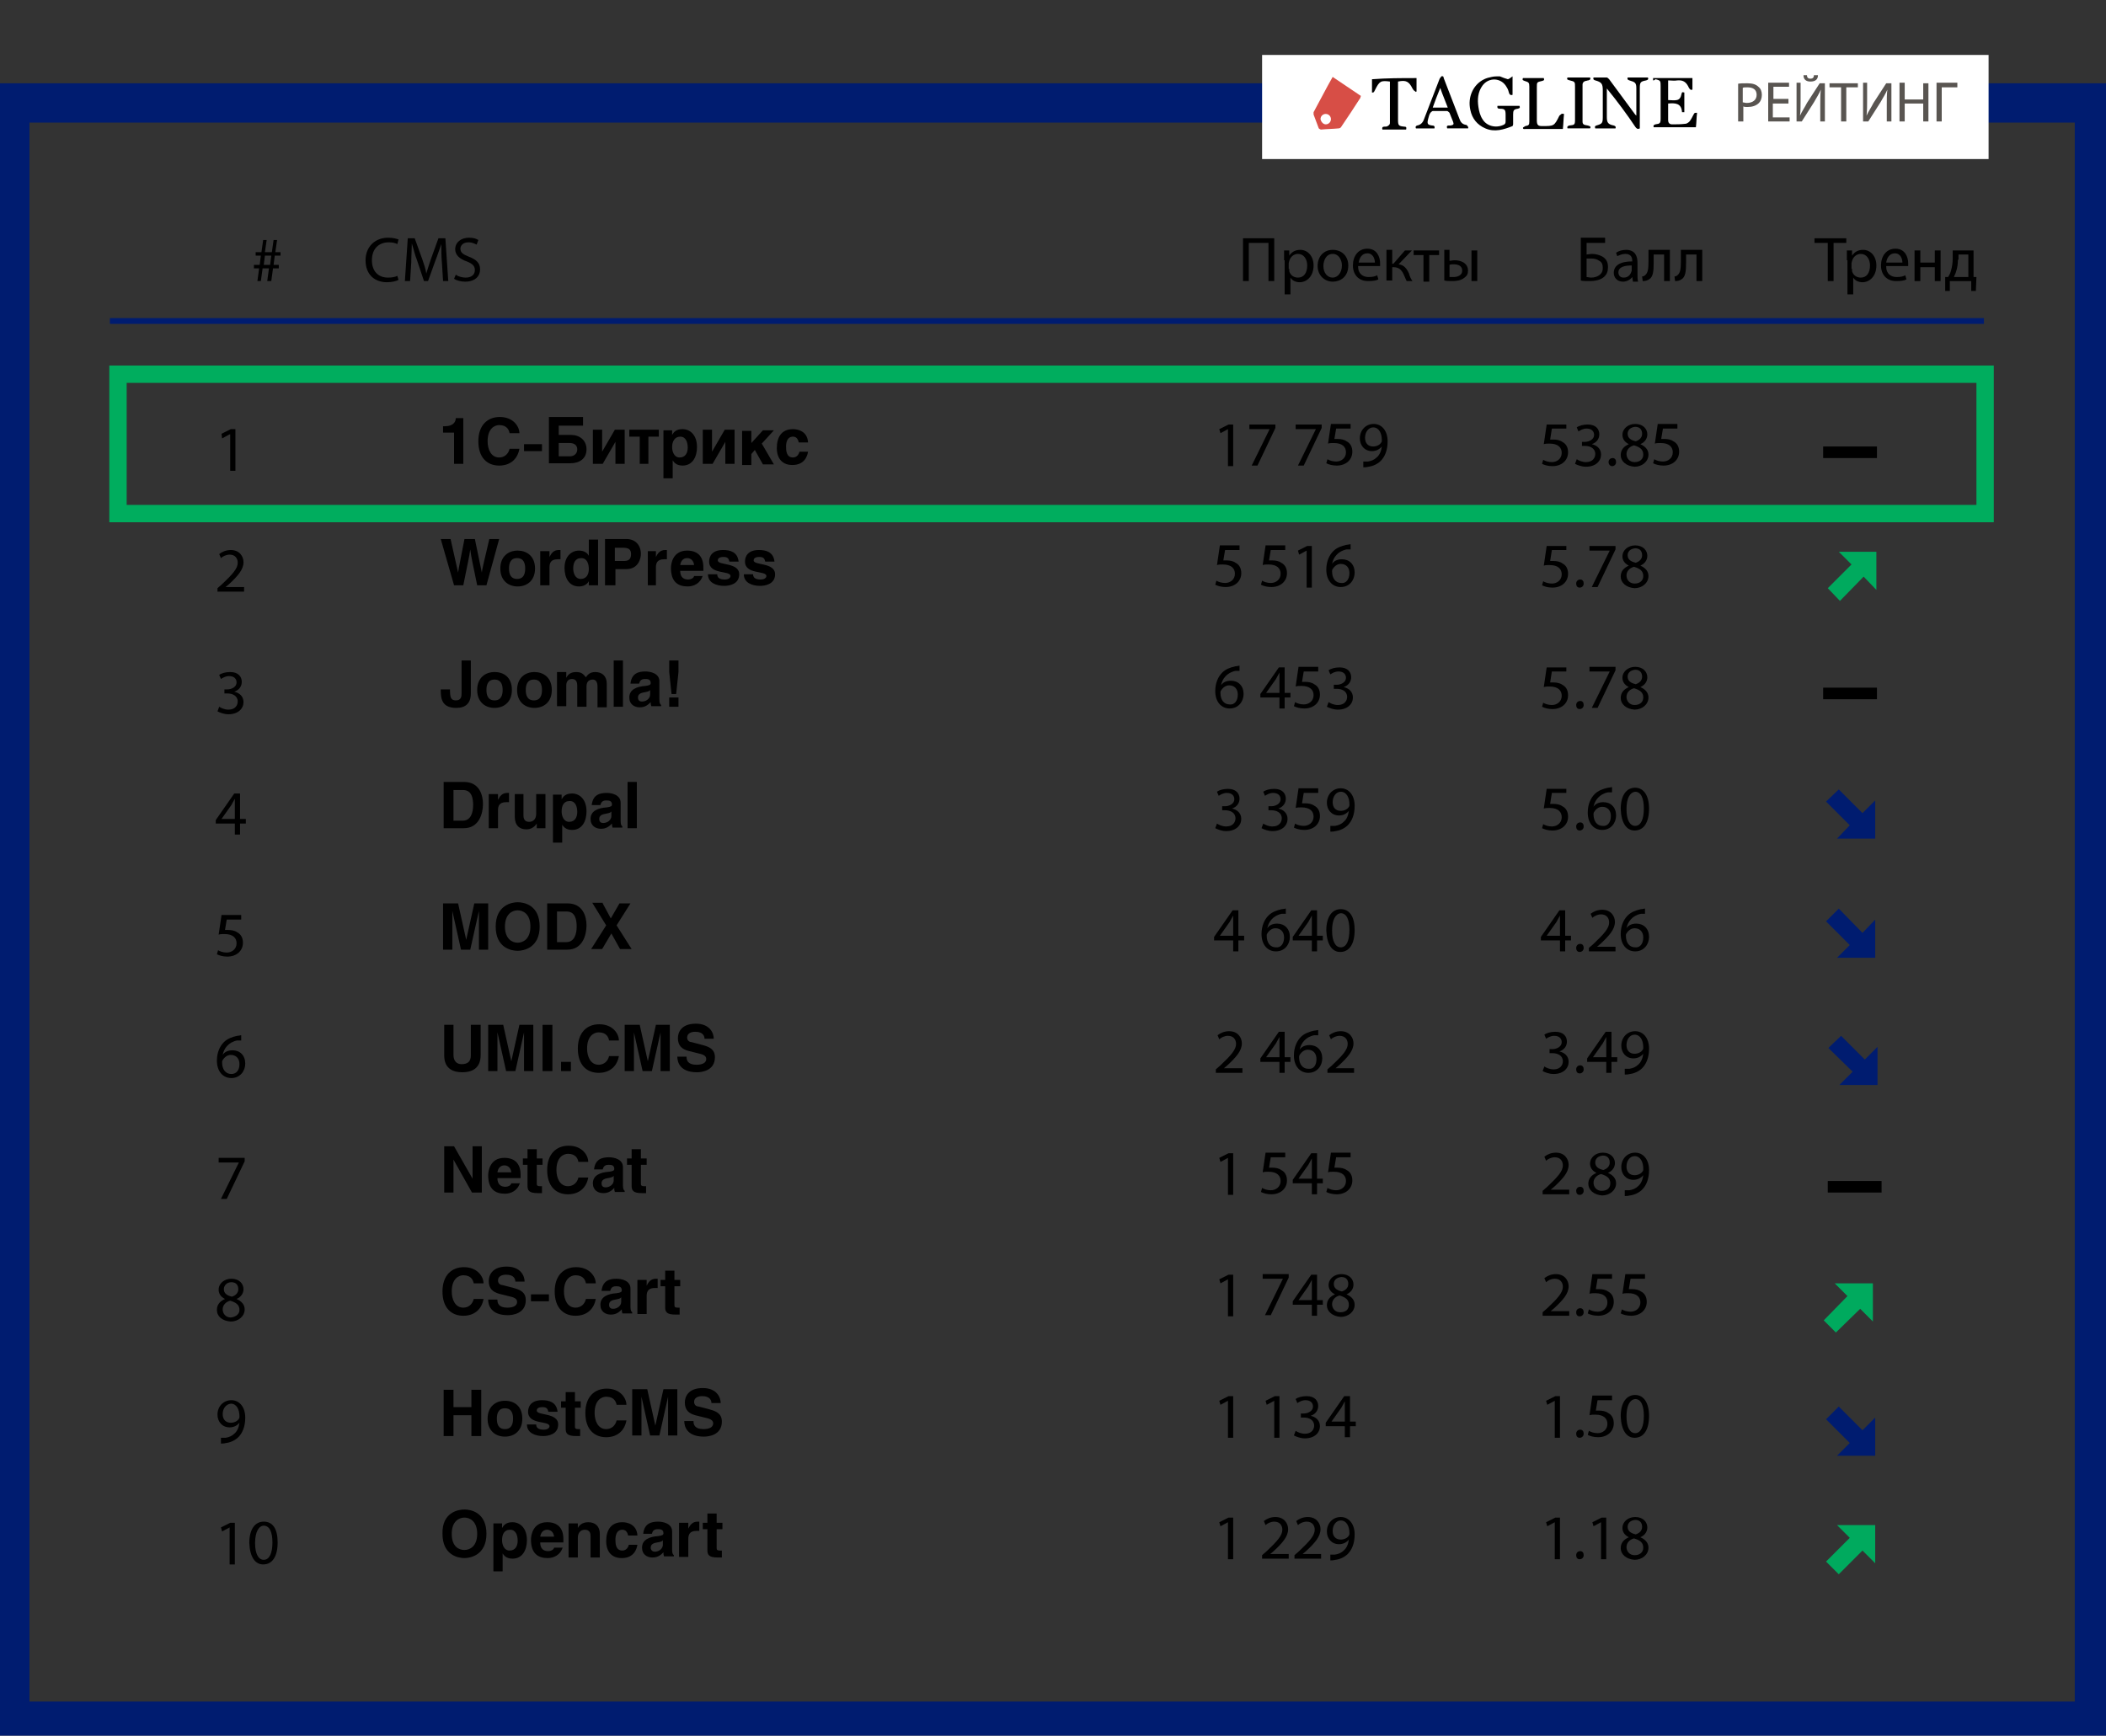 <?xml version="1.0" encoding="utf-8"?>
<!-- Generator: Adobe Illustrator 21.1.0, SVG Export Plug-In . SVG Version: 6.00 Build 0)  -->
<svg version="1.1" id="Layer_1" xmlns="http://www.w3.org/2000/svg" xmlns:xlink="http://www.w3.org/1999/xlink" x="0px" y="0px"
	 viewBox="0 0 364.1 300.1" style="enable-background:new 0 0 364.1 300.1;" xml:space="preserve">
<rect x="0" y="0" width="364.1" height="300.1" fill="#333333" stroke="none"/>
<style type="text/css">
	.st0{fill:none;stroke:#000000;stroke-width:2;stroke-miterlimit:10;}
	.st1{fill:#00AA5E;}
	.st2{fill:#001C70;}
	.st3{fill:none;stroke:#001C70;stroke-miterlimit:10;}
	.st4{fill:none;stroke:#00AD5E;stroke-width:3;stroke-miterlimit:10;}
	.st5{fill:#FFFFFF;}
	.st6{fill:#595551;}
	.st7{fill:#D74E46;}
</style>
<g>
	<path d="M76.7,73.7h0.2c1.5,0,1.9-0.8,1.9-1.4h1.3v7.9h-1.6v-5.4h-1.9V73.7z"/>
	<path d="M88.1,74.9c-0.1-0.5-0.4-1.4-1.8-1.4c-0.8,0-2,0.6-2,2.8c0,1.4,0.6,2.8,2,2.8c0.9,0,1.6-0.6,1.8-1.5h1.7
		c-0.3,1.7-1.5,2.9-3.5,2.9c-2.1,0-3.6-1.4-3.6-4.2c0-2.8,1.6-4.2,3.7-4.2c2.4,0,3.4,1.7,3.4,2.8H88.1z"/>
	<path d="M93.7,78h-3.1v-1.2h3.1V78z"/>
	<path d="M100.8,72.2v1.4h-4.2v1.6h2.1c1.5,0,2.7,0.9,2.7,2.5c0,1.6-1.2,2.4-2.8,2.4h-3.7v-8H100.8z M96.6,78.9h1.9
		c0.8,0,1.3-0.5,1.3-1.2c0-0.7-0.5-1.1-1.3-1.1h-1.9V78.9z"/>
	<path d="M104.1,78.1l2.2-3.8h1.7v5.9h-1.6v-3.8l-2.2,3.8h-1.7v-5.9h1.6V78.1z"/>
	<path d="M110.6,80.2v-4.7h-1.8v-1.2h5.1v1.2h-1.8v4.7H110.6z"/>
	<path d="M116.2,75.2L116.2,75.2c0.3-0.5,0.7-1,1.8-1c1.3,0,2.5,1,2.5,3.1c0,1.6-0.7,3.2-2.5,3.2c-1.1,0-1.5-0.6-1.7-0.9l0,0v3.1
		h-1.6v-8.3h1.5V75.2z M116.2,77.3c0,0.7,0.3,1.8,1.3,1.8c1,0,1.4-0.8,1.4-1.7c0-0.9-0.3-1.9-1.3-1.9
		C116.6,75.5,116.2,76.4,116.2,77.3z"/>
	<path d="M123.1,78.1l2.2-3.8h1.7v5.9h-1.6v-3.8l-2.2,3.8h-1.7v-5.9h1.6V78.1z"/>
	<path d="M129.9,76.6l2-2.2h1.9l-2.1,2.3l2.1,3.6h-1.9l-1.4-2.5l-0.6,0.7v1.9h-1.6v-5.9h1.6V76.6z"/>
	<path d="M139.7,78.1c-0.1,0.6-0.5,2.3-2.7,2.3c-2.2,0-2.7-1.7-2.7-2.9c0-1.9,0.8-3.3,2.8-3.3c0.9,0,2.5,0.4,2.6,2.3h-1.6
		c-0.1-0.4-0.3-1-1-1c-1,0-1.2,1-1.2,1.7c0,0.6,0,1.9,1.2,1.9c0.8,0,1.1-0.8,1.1-1H139.7z"/>
	<path d="M77.9,93.2c1,4.4,1.1,4.9,1.3,5.8h0c0.1-0.8,0.3-1.6,1.1-5.8h1.8c0.9,4.4,1,4.8,1.2,5.8h0c0.1-0.8,0.3-1.5,1.3-5.8h1.7
		l-2.2,8h-1.6c-0.8-3.9-1-4.7-1.2-6.2h0c-0.2,1.5-0.4,2.1-1.2,6.2h-1.6l-2.3-8H77.9z"/>
	<path d="M92.5,98.3c0,2.1-1.4,3.1-3,3.1c-1.6,0-3-1-3-3.1s1.4-3.1,3-3.1C91,95.2,92.5,96.1,92.5,98.3z M88,98.3
		c0,0.8,0.2,1.8,1.4,1.8s1.4-1,1.4-1.8s-0.2-1.8-1.4-1.8S88,97.5,88,98.3z"/>
	<path d="M95,95.3v1h0c0.3-0.6,0.7-1.2,1.6-1.2c0.1,0,0.2,0,0.3,0v1.6c-0.1,0-0.3,0-0.5,0c-1.2,0-1.4,0.7-1.4,1.4v3.1h-1.6v-5.9H95z
		"/>
	<path d="M103.3,101.2h-1.5v-0.7h0c-0.4,0.7-1.1,0.9-1.7,0.9c-1.8,0-2.5-1.6-2.5-3.2c0-2,1.2-3,2.5-3c1,0,1.5,0.5,1.7,0.9h0v-2.8
		h1.6V101.2z M99.1,98.3c0,0.7,0.3,1.8,1.3,1.8c1,0,1.4-0.8,1.4-1.7c0-0.9-0.3-1.9-1.3-1.9C99.4,96.5,99.1,97.4,99.1,98.3z"/>
	<path d="M106.3,101.2h-1.7v-8h3.7c1.5,0,2.5,1,2.5,2.6c0,0.7-0.4,2.6-2.5,2.6h-1.9V101.2z M106.3,97h1.6c1.1,0,1.2-0.7,1.2-1.2
		c0-0.8-0.4-1.1-1.5-1.1h-1.3V97z"/>
	<path d="M113.4,95.3v1h0c0.3-0.6,0.7-1.2,1.6-1.2c0.1,0,0.2,0,0.3,0v1.6c-0.1,0-0.3,0-0.5,0c-1.2,0-1.4,0.7-1.4,1.4v3.1H112v-5.9
		H113.4z"/>
	<path d="M121.5,99.5c-0.4,1.4-1.6,1.9-2.6,1.9c-1.7,0-2.9-0.8-2.9-3.2c0-0.7,0.3-3,2.8-3c1.7,0,2.8,0.9,2.8,2.9v0.6h-4
		c0,0.5,0.1,1.5,1.4,1.5c0.4,0,0.9-0.2,1-0.6H121.5z M120,97.7c-0.1-0.9-0.7-1.2-1.2-1.2c-0.7,0-1.1,0.5-1.2,1.2H120z"/>
	<path d="M126.1,97.1c-0.1-0.4-0.2-0.8-1-0.8c-0.8,0-1,0.3-1,0.6c0,0.9,3.7,0.3,3.7,2.4c0,1.7-1.7,2-2.6,2c-1.3,0-2.8-0.5-2.8-2h1.6
		c0,0.5,0.3,0.9,1.3,0.9c0.8,0,1-0.4,1-0.6c0-1-3.7-0.2-3.7-2.5c0-0.9,0.5-2,2.4-2c1.2,0,2.5,0.3,2.7,2H126.1z"/>
	<path d="M132.3,97.1c-0.1-0.4-0.2-0.8-1-0.8c-0.8,0-1,0.3-1,0.6c0,0.9,3.7,0.3,3.7,2.4c0,1.7-1.7,2-2.6,2c-1.3,0-2.8-0.5-2.8-2h1.6
		c0,0.5,0.3,0.9,1.3,0.9c0.8,0,1-0.4,1-0.6c0-1-3.7-0.2-3.7-2.5c0-0.9,0.5-2,2.4-2c1.2,0,2.5,0.3,2.7,2H132.3z"/>
	<path d="M81.4,114.2v5.7c0,1.7-0.9,2.5-2.5,2.5c-2.6,0-2.7-1.7-2.7-3.2h1.6c0,1.3,0.1,1.9,1,1.9c0.9,0,1-0.6,1-1.2v-5.7H81.4z"/>
	<path d="M88.5,119.3c0,2.1-1.4,3.1-3,3.1c-1.6,0-3-1-3-3.1s1.4-3.1,3-3.1C87.1,116.2,88.5,117.1,88.5,119.3z M84.1,119.3
		c0,0.8,0.2,1.8,1.4,1.8s1.4-1,1.4-1.8s-0.2-1.8-1.4-1.8S84.1,118.5,84.1,119.3z"/>
	<path d="M95.4,119.3c0,2.1-1.4,3.1-3,3.1c-1.6,0-3-1-3-3.1s1.4-3.1,3-3.1C93.9,116.2,95.4,117.1,95.4,119.3z M90.9,119.3
		c0,0.8,0.2,1.8,1.4,1.8s1.4-1,1.4-1.8s-0.2-1.8-1.4-1.8S90.9,118.5,90.9,119.3z"/>
	<path d="M97.9,116.3v0.9h0c0.2-0.4,0.6-1,1.7-1c0.9,0,1.2,0.3,1.7,0.9c0.2-0.3,0.6-0.9,1.6-0.9c1.2,0,2,0.7,2,2v4.1h-1.6v-3.6
		c0-0.9-0.4-1.2-0.8-1.2c-0.8,0-1.1,0.5-1.1,1.2v3.5h-1.6v-3.6c0-0.5-0.1-1.2-0.9-1.2c-0.7,0-1,0.5-1,1.1v3.6h-1.6v-5.9H97.9z"/>
	<path d="M107.7,122.2h-1.6v-8h1.6V122.2z"/>
	<path d="M109,118.2c0.2-1.8,1.4-2.1,2.6-2.1c0.8,0,2.4,0.3,2.4,1.7v3.2c0,0.7,0.2,0.8,0.3,0.9v0.2h-1.7c-0.1-0.3-0.1-0.4-0.1-0.7
		c-0.4,0.4-0.9,0.9-1.9,0.9c-0.9,0-1.8-0.5-1.8-1.7c0-1.4,1.3-1.9,2.8-2c0.7-0.1,0.9-0.2,0.9-0.5c0-0.7-0.6-0.7-1-0.7
		c-0.8,0-0.9,0.5-1,0.8H109z M111.4,119.7c-0.6,0.1-1.1,0.3-1.1,0.9c0,0.6,0.4,0.7,0.7,0.7c0.7,0,1.4-0.5,1.4-1.2v-0.8
		C112.3,119.5,112,119.6,111.4,119.7z"/>
	<path d="M117.3,114.2v2l-0.4,3.8h-0.8l-0.4-3.8v-2H117.3z M117.3,122.2h-1.6v-1.6h1.6V122.2z"/>
	<path d="M76.7,135.2h3.5c2.7,0,3.3,2.3,3.3,3.8c0,1.7-0.7,4.2-3.3,4.2h-3.5V135.2z M78.3,141.9H80c1.4,0,1.8-1.4,1.8-2.7
		c0-2.4-1.1-2.6-1.8-2.6h-1.6V141.9z"/>
	<path d="M86.1,137.3v1h0c0.3-0.6,0.7-1.2,1.6-1.2c0.1,0,0.2,0,0.3,0v1.6c-0.1,0-0.3,0-0.5,0c-1.2,0-1.4,0.7-1.4,1.4v3.1h-1.6v-5.9
		H86.1z"/>
	<path d="M90.5,137.3v3.7c0,0.9,0.5,1.1,1,1.1c0.5,0,1.2-0.3,1.2-1.4v-3.4h1.6v5.9h-1.5v-0.8h0c-0.4,0.6-1,1-1.8,1
		c-1.2,0-2-0.7-2-2.2v-3.9H90.5z"/>
	<path d="M97.1,138.2L97.1,138.2c0.3-0.5,0.7-1,1.8-1c1.3,0,2.5,1,2.5,3.1c0,1.6-0.7,3.2-2.5,3.2c-1.1,0-1.5-0.6-1.7-0.9l0,0v3.1
		h-1.6v-8.3h1.5V138.2z M97.1,140.3c0,0.7,0.3,1.8,1.3,1.8c1,0,1.4-0.8,1.4-1.7c0-0.9-0.3-1.9-1.3-1.9
		C97.4,138.5,97.1,139.4,97.1,140.3z"/>
	<path d="M102.3,139.2c0.2-1.8,1.4-2.1,2.6-2.1c0.8,0,2.4,0.3,2.4,1.7v3.2c0,0.7,0.2,0.8,0.3,0.9v0.2h-1.7c-0.1-0.3-0.1-0.4-0.1-0.7
		c-0.4,0.4-0.9,0.9-1.9,0.9c-0.9,0-1.8-0.5-1.8-1.7c0-1.4,1.3-1.9,2.8-2c0.7-0.1,0.9-0.2,0.9-0.5c0-0.7-0.6-0.7-1-0.7
		c-0.8,0-0.9,0.5-1,0.8H102.3z M104.7,140.7c-0.6,0.1-1.1,0.3-1.1,0.9c0,0.6,0.4,0.7,0.7,0.7c0.7,0,1.4-0.5,1.4-1.2v-0.8
		C105.6,140.5,105.3,140.6,104.7,140.7z"/>
	<path d="M110.1,143.2h-1.6v-8h1.6V143.2z"/>
	<path d="M79.2,156.2l1.4,6.3h0l1.4-6.3h2.4v8h-1.6v-6.7h0l-1.5,6.7h-1.6l-1.5-6.7h0v6.7h-1.6v-8H79.2z"/>
	<path d="M89.5,156c1.1,0,3.8,0.5,3.8,4.2c0,3.7-2.8,4.2-3.8,4.2c-1.1,0-3.8-0.5-3.8-4.2C85.7,156.5,88.5,156,89.5,156z M89.5,163
		c0.9,0,2.2-0.6,2.2-2.8s-1.3-2.8-2.2-2.8c-0.9,0-2.2,0.6-2.2,2.8S88.6,163,89.5,163z"/>
	<path d="M94.6,156.2h3.5c2.7,0,3.3,2.3,3.3,3.8c0,1.7-0.7,4.2-3.3,4.2h-3.5V156.2z M96.3,162.9h1.6c1.4,0,1.8-1.4,1.8-2.7
		c0-2.4-1.1-2.6-1.8-2.6h-1.6V162.9z"/>
	<path d="M104.2,156.2l1.4,2.6l1.5-2.6h1.9l-2.4,3.8l2.6,4.1h-2l-1.5-2.7l-1.6,2.7h-1.9l2.6-4.1l-2.4-3.9H104.2z"/>
	<path d="M78.4,177.2v5.2c0,1.1,0.6,1.6,1.4,1.6c1.1,0,1.6-0.5,1.6-1.5v-5.3h1.7v5.2c0,2.1-1.2,3-3.2,3c-1.4,0-3.1-0.5-3.1-2.9v-5.3
		H78.4z"/>
	<path d="M87,177.2l1.4,6.3h0l1.4-6.3h2.4v8h-1.6v-6.7h0l-1.5,6.7h-1.6l-1.5-6.7h0v6.7h-1.6v-8H87z"/>
	<path d="M95.5,185.2h-1.7v-8h1.7V185.2z"/>
	<path d="M98.7,185.2H97v-1.6h1.7V185.2z"/>
	<path d="M105.3,179.9c-0.1-0.5-0.4-1.4-1.8-1.4c-0.8,0-2,0.6-2,2.8c0,1.4,0.6,2.8,2,2.8c0.9,0,1.6-0.6,1.8-1.5h1.7
		c-0.3,1.7-1.5,2.9-3.5,2.9c-2.1,0-3.6-1.4-3.6-4.2c0-2.8,1.6-4.2,3.7-4.2c2.4,0,3.4,1.7,3.4,2.8H105.3z"/>
	<path d="M110.6,177.2l1.4,6.3h0l1.4-6.3h2.4v8h-1.6v-6.7h0l-1.5,6.7h-1.6l-1.5-6.7h0v6.7h-1.6v-8H110.6z"/>
	<path d="M118.7,182.8c0,0.5,0.2,1.3,1.7,1.3c0.8,0,1.7-0.2,1.7-1c0-0.6-0.6-0.8-1.5-1l-1.6-0.4c-1.1-0.3-1.8-0.9-1.8-2.2
		c0-0.9,0.5-2.5,3.1-2.5c2.4,0,3.1,1.6,3.1,2.6h-1.6c0-0.4-0.2-1.2-1.6-1.2c-0.6,0-1.4,0.2-1.4,1c0,0.6,0.5,0.8,0.8,0.8l1.9,0.5
		c1.1,0.3,2.1,0.7,2.1,2.1c0,2.4-2.4,2.6-3.1,2.6c-2.9,0-3.4-1.7-3.4-2.7H118.7z"/>
	<path d="M78.5,198.2l3.2,5.6h0v-5.6h1.6v8h-1.7l-3.2-5.7h0v5.7h-1.6v-8H78.5z"/>
	<path d="M89.9,204.5c-0.4,1.4-1.6,1.9-2.6,1.9c-1.7,0-2.9-0.8-2.9-3.2c0-0.7,0.3-3,2.8-3c1.7,0,2.8,0.9,2.8,2.9v0.6h-4
		c0,0.5,0.1,1.5,1.4,1.5c0.4,0,0.9-0.2,1-0.6H89.9z M88.4,202.7c-0.1-0.9-0.7-1.2-1.2-1.2c-0.7,0-1.1,0.5-1.2,1.2H88.4z"/>
	<path d="M92.8,198.7v1.6h1v1.1h-1v3.2c0,0.3,0,0.5,0.6,0.5c0.1,0,0.3,0,0.3,0v1.2c-0.2,0-0.5,0-0.7,0c-1.6,0-1.8-0.5-1.8-1.3v-3.6
		h-0.8v-1.1h0.8v-1.6H92.8z"/>
	<path d="M100,200.9c-0.1-0.5-0.4-1.4-1.8-1.4c-0.8,0-2,0.6-2,2.8c0,1.4,0.6,2.8,2,2.8c0.9,0,1.6-0.6,1.8-1.5h1.7
		c-0.3,1.7-1.5,2.9-3.5,2.9c-2.1,0-3.6-1.4-3.6-4.2c0-2.8,1.6-4.2,3.7-4.2c2.4,0,3.4,1.7,3.4,2.8H100z"/>
	<path d="M102.7,202.2c0.2-1.8,1.4-2.1,2.6-2.1c0.8,0,2.4,0.3,2.4,1.7v3.2c0,0.7,0.2,0.8,0.3,0.9v0.2h-1.7c-0.1-0.3-0.1-0.4-0.1-0.7
		c-0.4,0.4-0.9,0.9-1.9,0.9c-0.9,0-1.8-0.5-1.8-1.7c0-1.4,1.3-1.9,2.8-2c0.7-0.1,0.9-0.2,0.9-0.5c0-0.7-0.6-0.7-1-0.7
		c-0.8,0-0.9,0.5-1,0.8H102.7z M105.1,203.7c-0.6,0.1-1.1,0.3-1.1,0.9c0,0.6,0.4,0.7,0.7,0.7c0.7,0,1.4-0.5,1.4-1.2v-0.8
		C106,203.5,105.7,203.6,105.1,203.7z"/>
	<path d="M110.8,198.7v1.6h1v1.1h-1v3.2c0,0.3,0,0.5,0.6,0.5c0.1,0,0.3,0,0.3,0v1.2c-0.2,0-0.5,0-0.7,0c-1.6,0-1.8-0.5-1.8-1.3v-3.6
		h-0.8v-1.1h0.8v-1.6H110.8z"/>
	<path d="M81.9,221.9c-0.1-0.5-0.4-1.4-1.8-1.4c-0.8,0-2,0.6-2,2.8c0,1.4,0.6,2.8,2,2.8c0.9,0,1.6-0.6,1.8-1.5h1.7
		c-0.3,1.7-1.5,2.9-3.5,2.9c-2.1,0-3.6-1.4-3.6-4.2c0-2.8,1.6-4.2,3.7-4.2c2.4,0,3.4,1.7,3.4,2.8H81.9z"/>
	<path d="M86,224.8c0,0.5,0.2,1.3,1.7,1.3c0.8,0,1.7-0.2,1.7-1c0-0.6-0.6-0.8-1.5-1l-1.6-0.4c-1.1-0.3-1.8-0.9-1.8-2.2
		c0-0.9,0.5-2.5,3.1-2.5c2.4,0,3.1,1.6,3.1,2.6h-1.6c0-0.4-0.2-1.2-1.6-1.2c-0.6,0-1.4,0.2-1.4,1c0,0.6,0.5,0.8,0.8,0.8l1.9,0.5
		c1.1,0.3,2.1,0.7,2.1,2.1c0,2.4-2.4,2.6-3.1,2.6c-2.9,0-3.4-1.7-3.4-2.7H86z"/>
	<path d="M94.9,225h-3.1v-1.2h3.1V225z"/>
	<path d="M101.3,221.9c-0.1-0.5-0.4-1.4-1.8-1.4c-0.8,0-2,0.6-2,2.8c0,1.4,0.6,2.8,2,2.8c0.9,0,1.6-0.6,1.8-1.5h1.7
		c-0.3,1.7-1.5,2.9-3.5,2.9c-2.1,0-3.6-1.4-3.6-4.2c0-2.8,1.6-4.2,3.7-4.2c2.4,0,3.4,1.7,3.4,2.8H101.3z"/>
	<path d="M104,223.2c0.2-1.8,1.4-2.1,2.6-2.1c0.8,0,2.4,0.3,2.4,1.7v3.2c0,0.7,0.2,0.8,0.3,0.9v0.2h-1.7c-0.1-0.3-0.1-0.4-0.1-0.7
		c-0.4,0.4-0.9,0.9-1.9,0.9c-0.9,0-1.8-0.5-1.8-1.7c0-1.4,1.3-1.9,2.8-2c0.7-0.1,0.9-0.2,0.9-0.5c0-0.7-0.6-0.7-1-0.7
		c-0.8,0-0.9,0.5-1,0.8H104z M106.4,224.7c-0.6,0.1-1.1,0.3-1.1,0.9c0,0.6,0.4,0.7,0.7,0.7c0.7,0,1.4-0.5,1.4-1.2v-0.8
		C107.3,224.5,107,224.6,106.4,224.7z"/>
	<path d="M111.8,221.3v1h0c0.3-0.6,0.7-1.2,1.6-1.2c0.1,0,0.2,0,0.3,0v1.6c-0.1,0-0.3,0-0.5,0c-1.2,0-1.4,0.7-1.4,1.4v3.1h-1.6v-5.9
		H111.8z"/>
	<path d="M116.6,219.7v1.6h1v1.1h-1v3.2c0,0.3,0,0.5,0.6,0.5c0.1,0,0.3,0,0.3,0v1.2c-0.2,0-0.5,0-0.7,0c-1.6,0-1.8-0.5-1.8-1.3v-3.6
		h-0.8v-1.1h0.8v-1.6H116.6z"/>
	<path d="M78.4,243.3h3.1v-3h1.7v8h-1.7v-3.6h-3.1v3.6h-1.7v-8h1.7V243.3z"/>
	<path d="M90.3,245.3c0,2.1-1.4,3.1-3,3.1c-1.6,0-3-1-3-3.1c0-2.1,1.4-3.1,3-3.1C88.9,242.2,90.3,243.1,90.3,245.3z M85.9,245.3
		c0,0.8,0.2,1.8,1.4,1.8s1.4-1,1.4-1.8c0-0.8-0.2-1.8-1.4-1.8S85.9,244.5,85.9,245.3z"/>
	<path d="M94.8,244.1c-0.1-0.4-0.2-0.8-1-0.8c-0.8,0-1,0.3-1,0.6c0,0.9,3.7,0.3,3.7,2.4c0,1.7-1.7,2-2.6,2c-1.3,0-2.8-0.5-2.8-2h1.6
		c0,0.5,0.3,0.9,1.3,0.9c0.8,0,1-0.4,1-0.6c0-1-3.7-0.2-3.7-2.5c0-0.9,0.5-2,2.4-2c1.2,0,2.5,0.3,2.7,2H94.8z"/>
	<path d="M99.4,240.7v1.6h1v1.1h-1v3.2c0,0.3,0,0.5,0.6,0.5c0.1,0,0.3,0,0.3,0v1.2c-0.2,0-0.5,0-0.7,0c-1.6,0-1.8-0.5-1.8-1.3v-3.6
		H97v-1.1h0.8v-1.6H99.4z"/>
	<path d="M106.6,242.9c-0.1-0.5-0.4-1.4-1.8-1.4c-0.8,0-2,0.6-2,2.8c0,1.4,0.6,2.8,2,2.8c0.9,0,1.6-0.6,1.8-1.5h1.7
		c-0.3,1.7-1.5,2.9-3.5,2.9c-2.1,0-3.6-1.4-3.6-4.2c0-2.8,1.6-4.2,3.7-4.2c2.4,0,3.4,1.7,3.4,2.8H106.6z"/>
	<path d="M111.9,240.2l1.4,6.3h0l1.4-6.3h2.4v8h-1.6v-6.7h0l-1.5,6.7h-1.6l-1.5-6.7h0v6.7h-1.6v-8H111.9z"/>
	<path d="M119.9,245.8c0,0.5,0.2,1.3,1.7,1.3c0.8,0,1.7-0.2,1.7-1c0-0.6-0.6-0.8-1.5-1l-1.6-0.4c-1.1-0.3-1.8-0.9-1.8-2.2
		c0-0.9,0.5-2.5,3.1-2.5c2.4,0,3.1,1.6,3.1,2.6h-1.6c0-0.4-0.2-1.2-1.6-1.2c-0.6,0-1.4,0.2-1.4,1c0,0.6,0.5,0.8,0.8,0.8l1.9,0.5
		c1.1,0.3,2.1,0.7,2.1,2.1c0,2.4-2.4,2.6-3.1,2.6c-2.9,0-3.4-1.7-3.4-2.7H119.9z"/>
	<path d="M80.3,261c1.1,0,3.8,0.5,3.8,4.2c0,3.7-2.8,4.2-3.8,4.2c-1.1,0-3.8-0.5-3.8-4.2C76.4,261.5,79.2,261,80.3,261z M80.3,268
		c0.9,0,2.2-0.6,2.2-2.8c0-2.2-1.3-2.8-2.2-2.8c-0.9,0-2.2,0.6-2.2,2.8C78.1,267.5,79.4,268,80.3,268z"/>
	<path d="M86.8,264.2L86.8,264.2c0.3-0.5,0.7-1,1.8-1c1.3,0,2.5,1,2.5,3.1c0,1.6-0.7,3.2-2.5,3.2c-1.1,0-1.5-0.6-1.7-0.9l0,0v3.1
		h-1.6v-8.3h1.5V264.2z M86.8,266.3c0,0.7,0.3,1.8,1.3,1.8c1,0,1.4-0.8,1.4-1.7c0-0.9-0.3-1.9-1.3-1.9
		C87.1,264.5,86.8,265.4,86.8,266.3z"/>
	<path d="M97.3,267.5c-0.4,1.4-1.6,1.9-2.6,1.9c-1.7,0-2.9-0.8-2.9-3.2c0-0.7,0.3-3,2.8-3c1.7,0,2.8,0.9,2.8,2.9v0.6h-4
		c0,0.5,0.1,1.5,1.4,1.5c0.4,0,0.9-0.2,1-0.6H97.3z M95.8,265.7c-0.1-0.9-0.7-1.2-1.2-1.2c-0.7,0-1.1,0.5-1.2,1.2H95.8z"/>
	<path d="M99.9,263.3v0.9h0c0.2-0.4,0.7-1,1.8-1c1.2,0,2,0.7,2,2v4.1h-1.6v-3.6c0-0.4,0-1.2-1-1.2c-0.7,0-1.2,0.5-1.2,1.4v3.4h-1.6
		v-5.9H99.9z"/>
	<path d="M110.2,267.1c-0.1,0.6-0.5,2.3-2.7,2.3c-2.2,0-2.7-1.7-2.7-2.9c0-1.9,0.8-3.3,2.8-3.3c0.9,0,2.5,0.4,2.6,2.3h-1.6
		c-0.1-0.4-0.3-1-1-1c-1,0-1.2,1-1.2,1.7c0,0.6,0,1.9,1.2,1.9c0.8,0,1.1-0.8,1.1-1H110.2z"/>
	<path d="M111.2,265.2c0.2-1.8,1.4-2.1,2.6-2.1c0.8,0,2.4,0.3,2.4,1.7v3.2c0,0.7,0.2,0.8,0.3,0.9v0.2h-1.7c-0.1-0.3-0.1-0.4-0.1-0.7
		c-0.4,0.4-0.9,0.9-1.9,0.9c-0.9,0-1.8-0.5-1.8-1.7c0-1.4,1.3-1.9,2.8-2c0.7-0.1,0.9-0.2,0.9-0.5c0-0.7-0.6-0.7-1-0.7
		c-0.8,0-0.9,0.5-1,0.8H111.2z M113.6,266.7c-0.6,0.1-1.1,0.3-1.1,0.9c0,0.5,0.4,0.7,0.7,0.7c0.7,0,1.4-0.5,1.4-1.2v-0.8
		C114.5,266.5,114.3,266.6,113.6,266.7z"/>
	<path d="M119,263.3v1h0c0.3-0.6,0.7-1.2,1.6-1.2c0.1,0,0.2,0,0.3,0v1.6c-0.1,0-0.3,0-0.5,0c-1.2,0-1.4,0.7-1.4,1.4v3.1h-1.6v-5.9
		H119z"/>
	<path d="M123.9,261.7v1.6h1v1.1h-1v3.2c0,0.3,0,0.5,0.6,0.5c0.1,0,0.3,0,0.3,0v1.2c-0.2,0-0.5,0-0.7,0c-1.6,0-1.8-0.5-1.8-1.3v-3.6
		h-0.8v-1.1h0.8v-1.6H123.9z"/>
</g>
<g>
	<path d="M212.3,74.2L212.3,74.2l-1.3,0.7l-0.2-0.7l1.6-0.8h0.8v7.2h-0.9V74.2z"/>
	<path d="M220.5,73.3V74l-3.1,6.5h-1l3.1-6.3v0H216v-0.8H220.5z"/>
	<path d="M228.5,73.3V74l-3.1,6.5h-1l3.1-6.3v0h-3.5v-0.8H228.5z"/>
	<path d="M233.7,74.1H231l-0.3,1.8c0.2,0,0.3,0,0.6,0c0.5,0,1.1,0.1,1.5,0.4c0.6,0.3,1,0.9,1,1.8c0,1.4-1.1,2.4-2.7,2.4
		c-0.8,0-1.4-0.2-1.8-0.4l0.2-0.7c0.3,0.2,0.9,0.4,1.5,0.4c0.9,0,1.7-0.6,1.7-1.6c0-0.9-0.6-1.6-2.1-1.6c-0.4,0-0.7,0-1,0.1l0.5-3.4
		h3.4V74.1z"/>
	<path d="M235.7,79.8c0.2,0,0.5,0,0.8,0c0.6-0.1,1.1-0.3,1.5-0.7c0.5-0.4,0.8-1.1,0.9-1.9h0c-0.4,0.5-1,0.8-1.7,0.8
		c-1.3,0-2.1-1-2.1-2.2c0-1.4,1-2.5,2.4-2.5s2.4,1.2,2.4,3c0,1.6-0.5,2.7-1.2,3.4c-0.5,0.5-1.3,0.9-2.1,1c-0.4,0.1-0.7,0.1-0.9,0.1
		V79.8z M236,75.7c0,0.9,0.5,1.5,1.4,1.5c0.6,0,1.2-0.3,1.4-0.7c0.1-0.1,0.1-0.2,0.1-0.4c0-1.2-0.5-2.2-1.5-2.2
		C236.6,73.9,236,74.7,236,75.7z"/>
	<path d="M214.5,95.1h-2.7l-0.3,1.8c0.2,0,0.3,0,0.6,0c0.5,0,1.1,0.1,1.5,0.4c0.6,0.3,1,0.9,1,1.8c0,1.4-1.1,2.4-2.7,2.4
		c-0.8,0-1.4-0.2-1.8-0.4l0.2-0.7c0.3,0.2,0.9,0.4,1.5,0.4c0.9,0,1.7-0.6,1.7-1.6c0-0.9-0.6-1.6-2.1-1.6c-0.4,0-0.7,0-1,0.1l0.5-3.4
		h3.4V95.1z"/>
	<path d="M222.4,95.1h-2.7l-0.3,1.8c0.2,0,0.3,0,0.6,0c0.5,0,1.1,0.1,1.5,0.4c0.6,0.3,1,0.9,1,1.8c0,1.4-1.1,2.4-2.7,2.4
		c-0.8,0-1.4-0.2-1.8-0.4l0.2-0.7c0.3,0.2,0.9,0.4,1.5,0.4c0.9,0,1.7-0.6,1.7-1.6c0-0.9-0.6-1.6-2.1-1.6c-0.4,0-0.7,0-1,0.1l0.5-3.4
		h3.4V95.1z"/>
	<path d="M225.9,95.2L225.9,95.2l-1.3,0.7l-0.2-0.7l1.6-0.8h0.8v7.2h-0.9V95.2z"/>
	<path d="M233.5,95c-0.2,0-0.5,0-0.7,0c-1.5,0.3-2.3,1.4-2.5,2.5h0c0.3-0.5,0.9-0.8,1.7-0.8c1.3,0,2.2,0.9,2.2,2.3
		c0,1.3-0.9,2.5-2.4,2.5c-1.5,0-2.5-1.2-2.5-3c0-1.4,0.5-2.5,1.2-3.2c0.6-0.6,1.4-0.9,2.3-1.1c0.3,0,0.5-0.1,0.7-0.1V95z
		 M233.3,99.1c0-1-0.6-1.6-1.5-1.6c-0.6,0-1.1,0.4-1.4,0.9c-0.1,0.1-0.1,0.3-0.1,0.4c0,1.2,0.6,2,1.6,2
		C232.7,100.9,233.3,100.2,233.3,99.1z"/>
	<path d="M214.3,116c-0.2,0-0.5,0-0.7,0c-1.5,0.3-2.3,1.4-2.5,2.5h0c0.3-0.5,0.9-0.8,1.7-0.8c1.3,0,2.2,0.9,2.2,2.3
		c0,1.3-0.9,2.5-2.4,2.5c-1.5,0-2.5-1.2-2.5-3c0-1.4,0.5-2.5,1.2-3.2c0.6-0.6,1.4-0.9,2.3-1.1c0.3,0,0.5-0.1,0.7-0.1V116z
		 M214,120.1c0-1-0.6-1.6-1.5-1.6c-0.6,0-1.1,0.4-1.4,0.9c-0.1,0.1-0.1,0.3-0.1,0.4c0,1.2,0.6,2,1.6,2
		C213.4,121.9,214,121.2,214,120.1z"/>
	<path d="M221.2,122.5v-1.9h-3.3v-0.6l3.2-4.6h1v4.4h1v0.8h-1v1.9H221.2z M221.2,119.8v-2.4c0-0.4,0-0.7,0-1.1h0
		c-0.2,0.4-0.4,0.7-0.6,1.1l-1.7,2.4v0H221.2z"/>
	<path d="M228.1,116.1h-2.7l-0.3,1.8c0.2,0,0.3,0,0.6,0c0.5,0,1.1,0.1,1.5,0.4c0.6,0.3,1,0.9,1,1.8c0,1.4-1.1,2.4-2.7,2.4
		c-0.8,0-1.4-0.2-1.8-0.4l0.2-0.7c0.3,0.2,0.9,0.4,1.5,0.4c0.9,0,1.7-0.6,1.7-1.6c0-0.9-0.6-1.6-2.1-1.6c-0.4,0-0.7,0-1,0.1l0.5-3.4
		h3.4V116.1z"/>
	<path d="M229.7,121.4c0.3,0.2,0.9,0.5,1.6,0.5c1.2,0,1.6-0.8,1.6-1.4c0-1-0.9-1.4-1.8-1.4h-0.5v-0.7h0.5c0.7,0,1.6-0.4,1.6-1.2
		c0-0.6-0.4-1.1-1.3-1.1c-0.6,0-1.1,0.3-1.4,0.5l-0.3-0.7c0.4-0.3,1.1-0.5,1.9-0.5c1.4,0,2,0.8,2,1.7c0,0.7-0.4,1.4-1.3,1.7v0
		c0.9,0.2,1.6,0.8,1.6,1.8c0,1.1-0.9,2.1-2.6,2.1c-0.8,0-1.5-0.3-1.9-0.5L229.7,121.4z"/>
	<path d="M210.4,142.4c0.3,0.2,0.9,0.5,1.6,0.5c1.2,0,1.6-0.8,1.6-1.4c0-1-0.9-1.4-1.8-1.4h-0.5v-0.7h0.5c0.7,0,1.6-0.4,1.6-1.2
		c0-0.6-0.4-1.1-1.3-1.1c-0.6,0-1.1,0.3-1.4,0.5l-0.3-0.7c0.4-0.3,1.1-0.5,1.9-0.5c1.4,0,2,0.8,2,1.7c0,0.7-0.4,1.4-1.3,1.7v0
		c0.9,0.2,1.6,0.8,1.6,1.8c0,1.1-0.9,2.1-2.6,2.1c-0.8,0-1.5-0.3-1.9-0.5L210.4,142.4z"/>
	<path d="M218.4,142.4c0.3,0.2,0.9,0.5,1.6,0.5c1.2,0,1.6-0.8,1.6-1.4c0-1-0.9-1.4-1.8-1.4h-0.5v-0.7h0.5c0.7,0,1.6-0.4,1.6-1.2
		c0-0.6-0.4-1.1-1.3-1.1c-0.6,0-1.1,0.3-1.4,0.5l-0.3-0.7c0.4-0.3,1.1-0.5,1.9-0.5c1.4,0,2,0.8,2,1.7c0,0.7-0.4,1.4-1.3,1.7v0
		c0.9,0.2,1.6,0.8,1.6,1.8c0,1.1-0.9,2.1-2.6,2.1c-0.8,0-1.5-0.3-1.9-0.5L218.4,142.4z"/>
	<path d="M228.1,137.1h-2.7l-0.3,1.8c0.2,0,0.3,0,0.6,0c0.5,0,1.1,0.1,1.5,0.4c0.6,0.3,1,0.9,1,1.8c0,1.4-1.1,2.4-2.7,2.4
		c-0.8,0-1.4-0.2-1.8-0.4l0.2-0.7c0.3,0.2,0.9,0.4,1.5,0.4c0.9,0,1.7-0.6,1.7-1.6c0-0.9-0.6-1.6-2.1-1.6c-0.4,0-0.7,0-1,0.1l0.5-3.4
		h3.4V137.1z"/>
	<path d="M230,142.8c0.2,0,0.5,0,0.8,0c0.6-0.1,1.1-0.3,1.5-0.7c0.5-0.4,0.8-1.1,0.9-1.9h0c-0.4,0.5-1,0.8-1.7,0.8
		c-1.3,0-2.1-1-2.1-2.2c0-1.4,1-2.5,2.4-2.5s2.4,1.2,2.4,3c0,1.6-0.5,2.7-1.2,3.4c-0.5,0.5-1.3,0.9-2.1,1c-0.4,0.1-0.7,0.1-0.9,0.1
		V142.8z M230.4,138.7c0,0.9,0.5,1.5,1.4,1.5c0.6,0,1.2-0.3,1.4-0.7c0.1-0.1,0.1-0.2,0.1-0.4c0-1.2-0.5-2.2-1.5-2.2
		C231,136.9,230.4,137.7,230.4,138.7z"/>
	<path d="M213.2,164.5v-1.9h-3.3v-0.6l3.2-4.6h1v4.4h1v0.8h-1v1.9H213.2z M213.2,161.8v-2.4c0-0.4,0-0.7,0-1.1h0
		c-0.2,0.4-0.4,0.7-0.6,1.1l-1.7,2.4v0H213.2z"/>
	<path d="M222.3,158c-0.2,0-0.5,0-0.7,0c-1.5,0.3-2.3,1.4-2.5,2.5h0c0.3-0.5,0.9-0.8,1.7-0.8c1.3,0,2.2,0.9,2.2,2.3
		c0,1.3-0.9,2.5-2.4,2.5c-1.5,0-2.5-1.2-2.5-3c0-1.4,0.5-2.5,1.2-3.2c0.6-0.6,1.4-0.9,2.3-1.1c0.3,0,0.5-0.1,0.7-0.1V158z
		 M222,162.1c0-1-0.6-1.6-1.5-1.6c-0.6,0-1.1,0.4-1.4,0.9c-0.1,0.1-0.1,0.3-0.1,0.4c0,1.2,0.6,2,1.6,2
		C221.4,163.9,222,163.2,222,162.1z"/>
	<path d="M226.8,164.5v-1.9h-3.3v-0.6l3.2-4.6h1v4.4h1v0.8h-1v1.9H226.8z M226.8,161.8v-2.4c0-0.4,0-0.7,0-1.1h0
		c-0.2,0.4-0.4,0.7-0.6,1.1l-1.7,2.4v0H226.8z"/>
	<path d="M234.2,160.8c0,2.4-0.9,3.8-2.5,3.8c-1.4,0-2.3-1.3-2.4-3.7c0-2.4,1-3.7,2.5-3.7C233.4,157.2,234.2,158.6,234.2,160.8z
		 M230.3,160.9c0,1.9,0.6,2.9,1.5,2.9c1,0,1.5-1.2,1.5-3c0-1.8-0.5-2.9-1.5-2.9C230.9,158,230.3,159,230.3,160.9z"/>
	<path d="M210.2,185.5v-0.6l0.8-0.7c1.8-1.7,2.7-2.7,2.7-3.7c0-0.7-0.4-1.4-1.4-1.4c-0.6,0-1.2,0.3-1.5,0.6l-0.3-0.7
		c0.5-0.4,1.2-0.7,2-0.7c1.5,0,2.2,1.1,2.2,2.1c0,1.3-1,2.4-2.5,3.8l-0.6,0.5v0h3.2v0.8H210.2z"/>
	<path d="M221.2,185.5v-1.9h-3.3v-0.6l3.2-4.6h1v4.4h1v0.8h-1v1.9H221.2z M221.2,182.8v-2.4c0-0.4,0-0.7,0-1.1h0
		c-0.2,0.4-0.4,0.7-0.6,1.1l-1.7,2.4v0H221.2z"/>
	<path d="M227.9,179c-0.2,0-0.5,0-0.7,0c-1.5,0.3-2.3,1.4-2.5,2.5h0c0.3-0.5,0.9-0.8,1.7-0.8c1.3,0,2.2,0.9,2.2,2.3
		c0,1.3-0.9,2.5-2.4,2.5c-1.5,0-2.5-1.2-2.5-3c0-1.4,0.5-2.5,1.2-3.2c0.6-0.6,1.4-0.9,2.3-1.1c0.3,0,0.5-0.1,0.7-0.1V179z
		 M227.6,183.1c0-1-0.6-1.6-1.5-1.6c-0.6,0-1.1,0.4-1.4,0.9c-0.1,0.1-0.1,0.3-0.1,0.4c0,1.2,0.6,2,1.6,2
		C227.1,184.9,227.6,184.2,227.6,183.1z"/>
	<path d="M229.5,185.5v-0.6l0.8-0.7c1.8-1.7,2.7-2.7,2.7-3.7c0-0.7-0.4-1.4-1.4-1.4c-0.6,0-1.2,0.3-1.5,0.6l-0.3-0.7
		c0.5-0.4,1.2-0.7,2-0.7c1.5,0,2.2,1.1,2.2,2.1c0,1.3-1,2.4-2.5,3.8l-0.6,0.5v0h3.2v0.8H229.5z"/>
	<path d="M212.3,200.2L212.3,200.2l-1.3,0.7l-0.2-0.7l1.6-0.8h0.8v7.2h-0.9V200.2z"/>
	<path d="M222.4,200.1h-2.7l-0.3,1.8c0.2,0,0.3,0,0.6,0c0.5,0,1.1,0.1,1.5,0.4c0.6,0.3,1,0.9,1,1.8c0,1.4-1.1,2.4-2.7,2.4
		c-0.8,0-1.4-0.2-1.8-0.4l0.2-0.7c0.3,0.2,0.9,0.4,1.5,0.4c0.9,0,1.7-0.6,1.7-1.6c0-0.9-0.6-1.6-2.1-1.6c-0.4,0-0.7,0-1,0.1l0.5-3.4
		h3.4V200.1z"/>
	<path d="M226.8,206.5v-1.9h-3.3v-0.6l3.2-4.6h1v4.4h1v0.8h-1v1.9H226.8z M226.8,203.8v-2.4c0-0.4,0-0.7,0-1.1h0
		c-0.2,0.4-0.4,0.7-0.6,1.1l-1.7,2.4v0H226.8z"/>
	<path d="M233.7,200.1H231l-0.3,1.8c0.2,0,0.3,0,0.6,0c0.5,0,1.1,0.1,1.5,0.4c0.6,0.3,1,0.9,1,1.8c0,1.4-1.1,2.4-2.7,2.4
		c-0.8,0-1.4-0.2-1.8-0.4l0.2-0.7c0.3,0.2,0.9,0.4,1.5,0.4c0.9,0,1.7-0.6,1.7-1.6c0-0.9-0.6-1.6-2.1-1.6c-0.4,0-0.7,0-1,0.1l0.5-3.4
		h3.4V200.1z"/>
	<path d="M212.3,221.2L212.3,221.2l-1.3,0.7l-0.2-0.7l1.6-0.8h0.8v7.2h-0.9V221.2z"/>
	<path d="M222.8,220.3v0.6l-3.1,6.5h-1l3.1-6.3v0h-3.5v-0.8H222.8z"/>
	<path d="M226.8,227.5v-1.9h-3.3v-0.6l3.2-4.6h1v4.4h1v0.8h-1v1.9H226.8z M226.8,224.8v-2.4c0-0.4,0-0.7,0-1.1h0
		c-0.2,0.4-0.4,0.7-0.6,1.1l-1.7,2.4v0H226.8z"/>
	<path d="M229.4,225.7c0-0.9,0.5-1.5,1.4-1.9l0,0c-0.8-0.4-1.1-1-1.1-1.6c0-1.1,1-1.9,2.2-1.9c1.4,0,2.1,0.9,2.1,1.8
		c0,0.6-0.3,1.3-1.2,1.7v0c0.9,0.4,1.4,1,1.4,1.8c0,1.2-1.1,2.1-2.4,2.1C230.3,227.6,229.4,226.7,229.4,225.7z M233.2,225.6
		c0-0.9-0.6-1.3-1.6-1.6c-0.8,0.2-1.3,0.8-1.3,1.5c0,0.7,0.5,1.4,1.4,1.4C232.7,226.9,233.2,226.4,233.2,225.6z M230.6,222
		c0,0.7,0.5,1.1,1.4,1.3c0.6-0.2,1.1-0.6,1.1-1.3c0-0.6-0.3-1.2-1.2-1.2C231,220.9,230.6,221.4,230.6,222z"/>
	<path d="M212.3,242.2L212.3,242.2l-1.3,0.7l-0.2-0.7l1.6-0.8h0.8v7.2h-0.9V242.2z"/>
	<path d="M220.3,242.2L220.3,242.2l-1.3,0.7l-0.2-0.7l1.6-0.8h0.8v7.2h-0.9V242.2z"/>
	<path d="M224,247.4c0.3,0.2,0.9,0.5,1.6,0.5c1.2,0,1.6-0.8,1.6-1.4c0-1-0.9-1.4-1.8-1.4h-0.5v-0.7h0.5c0.7,0,1.6-0.4,1.6-1.2
		c0-0.6-0.4-1.1-1.3-1.1c-0.6,0-1.1,0.3-1.4,0.5l-0.3-0.7c0.4-0.3,1.1-0.5,1.9-0.5c1.4,0,2,0.8,2,1.7c0,0.7-0.4,1.4-1.3,1.7v0
		c0.9,0.2,1.6,0.8,1.6,1.8c0,1.1-0.9,2.1-2.6,2.1c-0.8,0-1.5-0.3-1.9-0.5L224,247.4z"/>
	<path d="M232.5,248.5v-1.9h-3.3v-0.6l3.2-4.6h1v4.4h1v0.8h-1v1.9H232.5z M232.5,245.8v-2.4c0-0.4,0-0.7,0-1.1h0
		c-0.2,0.4-0.4,0.7-0.6,1.1l-1.7,2.4v0H232.5z"/>
	<path d="M212.3,263.2L212.3,263.2l-1.3,0.7l-0.2-0.7l1.6-0.8h0.8v7.2h-0.9V263.2z"/>
	<path d="M218.2,269.5v-0.6l0.8-0.7c1.8-1.7,2.7-2.7,2.7-3.7c0-0.7-0.4-1.4-1.4-1.4c-0.6,0-1.2,0.3-1.5,0.6l-0.3-0.7
		c0.5-0.4,1.2-0.7,2-0.7c1.5,0,2.2,1.1,2.2,2.1c0,1.3-1,2.4-2.5,3.8l-0.6,0.5v0h3.2v0.8H218.2z"/>
	<path d="M223.8,269.5v-0.6l0.8-0.7c1.8-1.7,2.7-2.7,2.7-3.7c0-0.7-0.4-1.4-1.4-1.4c-0.6,0-1.2,0.3-1.5,0.6l-0.3-0.7
		c0.5-0.4,1.2-0.7,2-0.7c1.5,0,2.2,1.1,2.2,2.1c0,1.3-1,2.4-2.5,3.8l-0.6,0.5v0h3.2v0.8H223.8z"/>
	<path d="M230,268.8c0.2,0,0.5,0,0.8,0c0.6-0.1,1.1-0.3,1.5-0.7c0.5-0.4,0.8-1.1,0.9-1.9h0c-0.4,0.5-1,0.8-1.7,0.8
		c-1.3,0-2.1-1-2.1-2.2c0-1.4,1-2.5,2.4-2.5s2.4,1.2,2.4,3c0,1.6-0.5,2.7-1.2,3.4c-0.5,0.5-1.3,0.9-2.1,1c-0.4,0.1-0.7,0.1-0.9,0.1
		V268.8z M230.4,264.7c0,0.9,0.5,1.5,1.4,1.5c0.6,0,1.2-0.3,1.4-0.7c0.1-0.1,0.1-0.2,0.1-0.4c0-1.2-0.5-2.2-1.5-2.2
		C231,262.9,230.4,263.7,230.4,264.7z"/>
</g>
<g>
	<path d="M271,74.1h-2.7L268,76c0.2,0,0.3,0,0.6,0c0.5,0,1.1,0.1,1.5,0.4c0.6,0.3,1,0.9,1,1.8c0,1.4-1.1,2.4-2.7,2.4
		c-0.8,0-1.4-0.2-1.8-0.4l0.2-0.7c0.3,0.2,0.9,0.4,1.5,0.4c0.9,0,1.7-0.6,1.7-1.6c0-0.9-0.6-1.6-2.1-1.6c-0.4,0-0.7,0-1,0.1l0.5-3.4
		h3.4V74.1z"/>
	<path d="M272.6,79.4c0.3,0.2,0.9,0.5,1.6,0.5c1.2,0,1.6-0.8,1.6-1.4c0-1-0.9-1.4-1.8-1.4h-0.5v-0.7h0.5c0.7,0,1.6-0.4,1.6-1.2
		c0-0.6-0.4-1.1-1.3-1.1c-0.6,0-1.1,0.3-1.4,0.5l-0.3-0.7c0.4-0.3,1.1-0.5,1.9-0.5c1.4,0,2,0.8,2,1.7c0,0.7-0.4,1.4-1.3,1.7v0
		c0.9,0.2,1.6,0.8,1.6,1.8c0,1.1-0.9,2.1-2.6,2.1c-0.8,0-1.5-0.3-1.9-0.5L272.6,79.4z"/>
	<path d="M278.1,79.9c0-0.4,0.3-0.7,0.7-0.7c0.4,0,0.6,0.3,0.6,0.7c0,0.4-0.3,0.7-0.7,0.7C278.4,80.6,278.1,80.3,278.1,79.9z"/>
	<path d="M280.2,78.7c0-0.9,0.5-1.5,1.4-1.9l0,0c-0.8-0.4-1.1-1-1.1-1.6c0-1.1,1-1.9,2.2-1.9c1.4,0,2.1,0.9,2.1,1.8
		c0,0.6-0.3,1.3-1.2,1.7v0c0.9,0.4,1.4,1,1.4,1.8c0,1.2-1.1,2.1-2.4,2.1C281.1,80.6,280.2,79.7,280.2,78.7z M284.1,78.6
		c0-0.9-0.6-1.3-1.6-1.6c-0.8,0.2-1.3,0.8-1.3,1.5c0,0.7,0.5,1.4,1.4,1.4C283.5,79.9,284.1,79.4,284.1,78.6z M281.4,75
		c0,0.7,0.5,1.1,1.4,1.3c0.6-0.2,1.1-0.6,1.1-1.3c0-0.6-0.3-1.2-1.2-1.2C281.8,73.9,281.4,74.4,281.4,75z"/>
	<path d="M290.2,74.1h-2.7l-0.3,1.8c0.2,0,0.3,0,0.6,0c0.5,0,1.1,0.1,1.5,0.4c0.6,0.3,1,0.9,1,1.8c0,1.4-1.1,2.4-2.7,2.4
		c-0.8,0-1.4-0.2-1.8-0.4l0.2-0.7c0.3,0.2,0.9,0.4,1.5,0.4c0.9,0,1.7-0.6,1.7-1.6c0-0.9-0.6-1.6-2.1-1.6c-0.4,0-0.7,0-1,0.1l0.5-3.4
		h3.4V74.1z"/>
	<path d="M271,95.1h-2.7L268,97c0.2,0,0.3,0,0.6,0c0.5,0,1.1,0.1,1.5,0.4c0.6,0.3,1,0.9,1,1.8c0,1.4-1.1,2.4-2.7,2.4
		c-0.8,0-1.4-0.2-1.8-0.4l0.2-0.7c0.3,0.2,0.9,0.4,1.5,0.4c0.9,0,1.7-0.6,1.7-1.6c0-0.9-0.6-1.6-2.1-1.6c-0.4,0-0.7,0-1,0.1l0.5-3.4
		h3.4V95.1z"/>
	<path d="M272.5,100.9c0-0.4,0.3-0.7,0.7-0.7c0.4,0,0.6,0.3,0.6,0.7c0,0.4-0.3,0.7-0.7,0.7C272.7,101.6,272.5,101.3,272.5,100.9z"/>
	<path d="M279.3,94.3V95l-3.1,6.5h-1l3.1-6.3v0h-3.5v-0.8H279.3z"/>
	<path d="M280.2,99.7c0-0.9,0.5-1.5,1.4-1.9l0,0c-0.8-0.4-1.1-1-1.1-1.6c0-1.1,1-1.9,2.2-1.9c1.4,0,2.1,0.9,2.1,1.8
		c0,0.6-0.3,1.3-1.2,1.7v0c0.9,0.4,1.4,1,1.4,1.8c0,1.2-1.1,2.1-2.4,2.1C281.1,101.6,280.2,100.7,280.2,99.7z M284.1,99.6
		c0-0.9-0.6-1.3-1.6-1.6c-0.8,0.2-1.3,0.8-1.3,1.5c0,0.7,0.5,1.4,1.4,1.4C283.5,100.9,284.1,100.4,284.1,99.6z M281.4,96
		c0,0.7,0.5,1.1,1.4,1.3c0.6-0.2,1.1-0.6,1.1-1.3c0-0.6-0.3-1.2-1.2-1.2C281.8,94.9,281.4,95.4,281.4,96z"/>
	<path d="M271,116.1h-2.7L268,118c0.2,0,0.3,0,0.6,0c0.5,0,1.1,0.1,1.5,0.4c0.6,0.3,1,0.9,1,1.8c0,1.4-1.1,2.4-2.7,2.4
		c-0.8,0-1.4-0.2-1.8-0.4l0.2-0.7c0.3,0.2,0.9,0.4,1.5,0.4c0.9,0,1.7-0.6,1.7-1.6c0-0.9-0.6-1.6-2.1-1.6c-0.4,0-0.7,0-1,0.1l0.5-3.4
		h3.4V116.1z"/>
	<path d="M272.5,121.9c0-0.4,0.3-0.7,0.7-0.7c0.4,0,0.6,0.3,0.6,0.7c0,0.4-0.3,0.7-0.7,0.7C272.7,122.6,272.5,122.3,272.5,121.9z"/>
	<path d="M279.3,115.3v0.6l-3.1,6.5h-1l3.1-6.3v0h-3.5v-0.8H279.3z"/>
	<path d="M280.2,120.7c0-0.9,0.5-1.5,1.4-1.9l0,0c-0.8-0.4-1.1-1-1.1-1.6c0-1.1,1-1.9,2.2-1.9c1.4,0,2.1,0.9,2.1,1.8
		c0,0.6-0.3,1.3-1.2,1.7v0c0.9,0.4,1.4,1,1.4,1.8c0,1.2-1.1,2.1-2.4,2.1C281.1,122.6,280.2,121.7,280.2,120.7z M284.1,120.6
		c0-0.9-0.6-1.3-1.6-1.6c-0.8,0.2-1.3,0.8-1.3,1.5c0,0.7,0.5,1.4,1.4,1.4C283.5,121.9,284.1,121.4,284.1,120.6z M281.4,117
		c0,0.7,0.5,1.1,1.4,1.3c0.6-0.2,1.1-0.6,1.1-1.3c0-0.6-0.3-1.2-1.2-1.2C281.8,115.9,281.4,116.4,281.4,117z"/>
	<path d="M271,137.1h-2.7L268,139c0.2,0,0.3,0,0.6,0c0.5,0,1.1,0.1,1.5,0.4c0.6,0.3,1,0.9,1,1.8c0,1.4-1.1,2.4-2.7,2.4
		c-0.8,0-1.4-0.2-1.8-0.4l0.2-0.7c0.3,0.2,0.9,0.4,1.5,0.4c0.9,0,1.7-0.6,1.7-1.6c0-0.9-0.6-1.6-2.1-1.6c-0.4,0-0.7,0-1,0.1l0.5-3.4
		h3.4V137.1z"/>
	<path d="M272.5,142.9c0-0.4,0.3-0.7,0.7-0.7c0.4,0,0.6,0.3,0.6,0.7c0,0.4-0.3,0.7-0.7,0.7C272.7,143.6,272.5,143.3,272.5,142.9z"/>
	<path d="M278.7,137c-0.2,0-0.5,0-0.7,0c-1.5,0.3-2.3,1.4-2.5,2.5h0c0.3-0.5,0.9-0.8,1.7-0.8c1.3,0,2.2,0.9,2.2,2.3
		c0,1.3-0.9,2.5-2.4,2.5c-1.5,0-2.5-1.2-2.5-3c0-1.4,0.5-2.5,1.2-3.2c0.6-0.6,1.4-0.9,2.3-1.1c0.3,0,0.5-0.1,0.7-0.1V137z
		 M278.5,141.1c0-1-0.6-1.6-1.5-1.6c-0.6,0-1.1,0.4-1.4,0.9c-0.1,0.1-0.1,0.3-0.1,0.4c0,1.2,0.6,2,1.6,2
		C277.9,142.9,278.5,142.2,278.5,141.1z"/>
	<path d="M285.1,139.8c0,2.4-0.9,3.8-2.5,3.8c-1.4,0-2.3-1.3-2.4-3.7c0-2.4,1-3.7,2.5-3.7C284.2,136.2,285.1,137.6,285.1,139.8z
		 M281.2,139.9c0,1.9,0.6,2.9,1.5,2.9c1,0,1.5-1.2,1.5-3c0-1.8-0.5-2.9-1.5-2.9C281.8,137,281.2,138,281.2,139.9z"/>
	<path d="M269.7,164.5v-1.9h-3.3v-0.6l3.2-4.6h1v4.4h1v0.8h-1v1.9H269.7z M269.7,161.8v-2.4c0-0.4,0-0.7,0-1.1h0
		c-0.2,0.4-0.4,0.7-0.6,1.1l-1.7,2.4v0H269.7z"/>
	<path d="M272.5,163.9c0-0.4,0.3-0.7,0.7-0.7c0.4,0,0.6,0.3,0.6,0.7c0,0.4-0.3,0.7-0.7,0.7C272.7,164.6,272.5,164.3,272.5,163.9z"/>
	<path d="M274.7,164.5v-0.6l0.8-0.7c1.8-1.7,2.7-2.7,2.7-3.7c0-0.7-0.4-1.4-1.4-1.4c-0.6,0-1.2,0.3-1.5,0.6l-0.3-0.7
		c0.5-0.4,1.2-0.7,2-0.7c1.5,0,2.2,1.1,2.2,2.1c0,1.3-1,2.4-2.5,3.8l-0.6,0.5v0h3.2v0.8H274.7z"/>
	<path d="M284.4,158c-0.2,0-0.5,0-0.7,0c-1.5,0.3-2.3,1.4-2.5,2.5h0c0.3-0.5,0.9-0.8,1.7-0.8c1.3,0,2.2,0.9,2.2,2.3
		c0,1.3-0.9,2.5-2.4,2.5c-1.5,0-2.5-1.2-2.5-3c0-1.4,0.5-2.5,1.2-3.2c0.6-0.6,1.4-0.9,2.3-1.1c0.3,0,0.5-0.1,0.7-0.1V158z
		 M284.1,162.1c0-1-0.6-1.6-1.5-1.6c-0.6,0-1.1,0.4-1.4,0.9c-0.1,0.1-0.1,0.3-0.1,0.4c0,1.2,0.6,2,1.6,2
		C283.5,163.9,284.1,163.2,284.1,162.1z"/>
	<path d="M267,184.4c0.3,0.2,0.9,0.5,1.6,0.5c1.2,0,1.6-0.8,1.6-1.4c0-1-0.9-1.4-1.8-1.4h-0.5v-0.7h0.5c0.7,0,1.6-0.4,1.6-1.2
		c0-0.6-0.4-1.1-1.3-1.1c-0.6,0-1.1,0.3-1.4,0.5l-0.3-0.7c0.4-0.3,1.1-0.5,1.9-0.5c1.4,0,2,0.8,2,1.7c0,0.7-0.4,1.4-1.3,1.7v0
		c0.9,0.2,1.6,0.8,1.6,1.8c0,1.1-0.9,2.1-2.6,2.1c-0.8,0-1.5-0.3-1.9-0.5L267,184.4z"/>
	<path d="M272.5,184.9c0-0.4,0.3-0.7,0.7-0.7c0.4,0,0.6,0.3,0.6,0.7c0,0.4-0.3,0.7-0.7,0.7C272.7,185.6,272.5,185.3,272.5,184.9z"/>
	<path d="M277.7,185.5v-1.9h-3.3v-0.6l3.2-4.6h1v4.4h1v0.8h-1v1.9H277.7z M277.7,182.8v-2.4c0-0.4,0-0.7,0-1.1h0
		c-0.2,0.4-0.4,0.7-0.6,1.1l-1.7,2.4v0H277.7z"/>
	<path d="M280.9,184.8c0.2,0,0.5,0,0.8,0c0.6-0.1,1.1-0.3,1.5-0.7c0.5-0.4,0.8-1.1,0.9-1.9h0c-0.4,0.5-1,0.8-1.7,0.8
		c-1.3,0-2.1-1-2.1-2.2c0-1.4,1-2.5,2.4-2.5s2.4,1.2,2.4,3c0,1.6-0.5,2.7-1.2,3.4c-0.5,0.5-1.3,0.9-2.1,1c-0.4,0.1-0.7,0.1-0.9,0.1
		V184.8z M281.2,180.7c0,0.9,0.5,1.5,1.4,1.5c0.6,0,1.2-0.3,1.4-0.7c0.1-0.1,0.1-0.2,0.1-0.4c0-1.2-0.5-2.2-1.5-2.2
		C281.8,178.9,281.2,179.7,281.2,180.7z"/>
	<path d="M266.7,206.5v-0.6l0.8-0.7c1.8-1.7,2.7-2.7,2.7-3.7c0-0.7-0.4-1.4-1.4-1.4c-0.6,0-1.2,0.3-1.5,0.6l-0.3-0.7
		c0.5-0.4,1.2-0.7,2-0.7c1.5,0,2.2,1.1,2.2,2.1c0,1.3-1,2.4-2.5,3.8l-0.6,0.5v0h3.2v0.8H266.7z"/>
	<path d="M272.5,205.9c0-0.4,0.3-0.7,0.7-0.7c0.4,0,0.6,0.3,0.6,0.7c0,0.4-0.3,0.7-0.7,0.7C272.7,206.6,272.5,206.3,272.5,205.9z"/>
	<path d="M274.6,204.7c0-0.9,0.5-1.5,1.4-1.9l0,0c-0.8-0.4-1.1-1-1.1-1.6c0-1.1,1-1.9,2.2-1.9c1.4,0,2.1,0.9,2.1,1.8
		c0,0.6-0.3,1.3-1.2,1.7v0c0.9,0.4,1.4,1,1.4,1.8c0,1.2-1.1,2.1-2.4,2.1C275.5,206.6,274.6,205.7,274.6,204.7z M278.4,204.6
		c0-0.9-0.6-1.3-1.6-1.6c-0.8,0.2-1.3,0.8-1.3,1.5c0,0.7,0.5,1.4,1.4,1.4C277.9,205.9,278.4,205.4,278.4,204.6z M275.8,201
		c0,0.7,0.5,1.1,1.4,1.3c0.6-0.2,1.1-0.6,1.1-1.3c0-0.6-0.3-1.2-1.2-1.2C276.2,199.9,275.8,200.4,275.8,201z"/>
	<path d="M280.9,205.8c0.2,0,0.5,0,0.8,0c0.6-0.1,1.1-0.3,1.5-0.7c0.5-0.4,0.8-1.1,0.9-1.9h0c-0.4,0.5-1,0.8-1.7,0.8
		c-1.3,0-2.1-1-2.1-2.2c0-1.4,1-2.5,2.4-2.5s2.4,1.2,2.4,3c0,1.6-0.5,2.7-1.2,3.4c-0.5,0.5-1.3,0.9-2.1,1c-0.4,0.1-0.7,0.1-0.9,0.1
		V205.8z M281.2,201.7c0,0.9,0.5,1.5,1.4,1.5c0.6,0,1.2-0.3,1.4-0.7c0.1-0.1,0.1-0.2,0.1-0.4c0-1.2-0.5-2.2-1.5-2.2
		C281.8,199.9,281.2,200.7,281.2,201.7z"/>
	<path d="M266.7,227.5v-0.6l0.8-0.7c1.8-1.7,2.7-2.7,2.7-3.7c0-0.7-0.4-1.4-1.4-1.4c-0.6,0-1.2,0.3-1.5,0.6l-0.3-0.7
		c0.5-0.4,1.2-0.7,2-0.7c1.5,0,2.2,1.1,2.2,2.1c0,1.3-1,2.4-2.5,3.8l-0.6,0.5v0h3.2v0.8H266.7z"/>
	<path d="M272.5,226.9c0-0.4,0.3-0.7,0.7-0.7c0.4,0,0.6,0.3,0.6,0.7c0,0.4-0.3,0.7-0.7,0.7C272.7,227.6,272.5,227.3,272.5,226.9z"/>
	<path d="M278.9,221.1h-2.7l-0.3,1.8c0.2,0,0.3,0,0.6,0c0.5,0,1.1,0.1,1.5,0.4c0.6,0.3,1,0.9,1,1.8c0,1.4-1.1,2.4-2.7,2.4
		c-0.8,0-1.4-0.2-1.8-0.4l0.2-0.7c0.3,0.2,0.9,0.4,1.5,0.4c0.9,0,1.7-0.6,1.7-1.6c0-0.9-0.6-1.6-2.1-1.6c-0.4,0-0.7,0-1,0.1l0.5-3.4
		h3.4V221.1z"/>
	<path d="M284.6,221.1h-2.7l-0.3,1.8c0.2,0,0.3,0,0.6,0c0.5,0,1.1,0.1,1.5,0.4c0.6,0.3,1,0.9,1,1.8c0,1.4-1.1,2.4-2.7,2.4
		c-0.8,0-1.4-0.2-1.8-0.4l0.2-0.7c0.3,0.2,0.9,0.4,1.5,0.4c0.9,0,1.7-0.6,1.7-1.6c0-0.9-0.6-1.6-2.1-1.6c-0.4,0-0.7,0-1,0.1l0.5-3.4
		h3.4V221.1z"/>
	<path d="M268.8,242.2L268.8,242.2l-1.3,0.7l-0.2-0.7l1.6-0.8h0.8v7.2h-0.9V242.2z"/>
	<path d="M272.5,247.9c0-0.4,0.3-0.7,0.7-0.7c0.4,0,0.6,0.3,0.6,0.7c0,0.4-0.3,0.7-0.7,0.7C272.7,248.6,272.5,248.3,272.5,247.9z"/>
	<path d="M278.9,242.1h-2.7l-0.3,1.8c0.2,0,0.3,0,0.6,0c0.5,0,1.1,0.1,1.5,0.4c0.6,0.3,1,0.9,1,1.8c0,1.4-1.1,2.4-2.7,2.4
		c-0.8,0-1.4-0.2-1.8-0.4l0.2-0.7c0.3,0.2,0.9,0.4,1.5,0.4c0.9,0,1.7-0.6,1.7-1.6c0-0.9-0.6-1.6-2.1-1.6c-0.4,0-0.7,0-1,0.1l0.5-3.4
		h3.4V242.1z"/>
	<path d="M285.1,244.8c0,2.4-0.9,3.8-2.5,3.8c-1.4,0-2.3-1.3-2.4-3.7c0-2.4,1-3.7,2.5-3.7C284.2,241.2,285.1,242.6,285.1,244.8z
		 M281.2,244.9c0,1.9,0.6,2.9,1.5,2.9c1,0,1.5-1.2,1.5-3c0-1.8-0.5-2.9-1.5-2.9C281.8,242,281.2,243,281.2,244.9z"/>
	<path d="M268.8,263.2L268.8,263.2l-1.3,0.7l-0.2-0.7l1.6-0.8h0.8v7.2h-0.9V263.2z"/>
	<path d="M272.5,268.9c0-0.4,0.3-0.7,0.7-0.7c0.4,0,0.6,0.3,0.6,0.7c0,0.4-0.3,0.7-0.7,0.7C272.7,269.6,272.5,269.3,272.5,268.9z"/>
	<path d="M276.8,263.2L276.8,263.2l-1.3,0.7l-0.2-0.7l1.6-0.8h0.8v7.2h-0.9V263.2z"/>
	<path d="M280.2,267.7c0-0.9,0.5-1.5,1.4-1.9l0,0c-0.8-0.4-1.1-1-1.1-1.6c0-1.1,1-1.9,2.2-1.9c1.4,0,2.1,0.9,2.1,1.8
		c0,0.6-0.3,1.3-1.2,1.7v0c0.9,0.4,1.4,1,1.4,1.8c0,1.2-1.1,2.1-2.4,2.1C281.1,269.6,280.2,268.7,280.2,267.7z M284.1,267.6
		c0-0.9-0.6-1.3-1.6-1.6c-0.8,0.2-1.3,0.8-1.3,1.5c0,0.7,0.5,1.4,1.4,1.4C283.5,268.9,284.1,268.4,284.1,267.6z M281.4,264
		c0,0.7,0.5,1.1,1.4,1.3c0.6-0.2,1.1-0.6,1.1-1.3c0-0.6-0.3-1.2-1.2-1.2C281.8,262.9,281.4,263.4,281.4,264z"/>
</g>
<g>
	<path d="M39.7,75.1L39.7,75.1l-1.3,0.7L38.3,75l1.6-0.8h0.8v7.2h-0.9V75.1z"/>
	<path d="M37.6,102.3v-0.6l0.8-0.7c1.8-1.7,2.7-2.7,2.7-3.7c0-0.7-0.4-1.4-1.4-1.4c-0.6,0-1.2,0.3-1.5,0.6l-0.3-0.7
		c0.5-0.4,1.2-0.7,2-0.7c1.5,0,2.2,1.1,2.2,2.1c0,1.3-1,2.4-2.5,3.8l-0.6,0.5v0h3.2v0.8H37.6z"/>
	<path d="M37.9,122.2c0.3,0.2,0.9,0.5,1.6,0.5c1.2,0,1.6-0.8,1.6-1.4c0-1-0.9-1.4-1.8-1.4h-0.5v-0.7h0.5c0.7,0,1.6-0.4,1.6-1.2
		c0-0.6-0.4-1.1-1.3-1.1c-0.6,0-1.1,0.3-1.4,0.5l-0.3-0.7c0.4-0.3,1.1-0.5,1.9-0.5c1.4,0,2,0.8,2,1.7c0,0.7-0.4,1.4-1.3,1.7v0
		c0.9,0.2,1.6,0.8,1.6,1.8c0,1.1-0.9,2.1-2.6,2.1c-0.8,0-1.5-0.3-1.9-0.5L37.9,122.2z"/>
	<path d="M40.6,144.3v-1.9h-3.3v-0.6l3.2-4.6h1v4.4h1v0.8h-1v1.9H40.6z M40.6,141.6v-2.4c0-0.4,0-0.7,0-1.1h0
		c-0.2,0.4-0.4,0.7-0.6,1.1l-1.7,2.4v0H40.6z"/>
	<path d="M41.9,159h-2.7l-0.3,1.8c0.2,0,0.3,0,0.6,0c0.5,0,1.1,0.1,1.5,0.4c0.6,0.3,1,0.9,1,1.8c0,1.4-1.1,2.4-2.7,2.4
		c-0.8,0-1.4-0.2-1.8-0.4l0.2-0.7c0.3,0.2,0.9,0.4,1.5,0.4c0.9,0,1.7-0.6,1.7-1.6c0-0.9-0.6-1.6-2.1-1.6c-0.4,0-0.7,0-1,0.1l0.5-3.4
		h3.4V159z"/>
	<path d="M41.7,179.9c-0.2,0-0.5,0-0.7,0c-1.5,0.3-2.3,1.4-2.5,2.5h0c0.3-0.5,0.9-0.8,1.7-0.8c1.3,0,2.2,0.9,2.2,2.3
		c0,1.3-0.9,2.5-2.4,2.5c-1.5,0-2.5-1.2-2.5-3c0-1.4,0.5-2.5,1.2-3.2c0.6-0.6,1.4-0.9,2.3-1.1c0.3,0,0.5-0.1,0.7-0.1V179.9z
		 M41.4,184c0-1-0.6-1.6-1.5-1.6c-0.6,0-1.1,0.4-1.4,0.9c-0.1,0.1-0.1,0.3-0.1,0.4c0,1.2,0.6,2,1.6,2C40.9,185.7,41.4,185,41.4,184z
		"/>
	<path d="M42.3,200.2v0.6l-3.1,6.5h-1l3.1-6.3v0h-3.5v-0.8H42.3z"/>
	<path d="M37.5,226.5c0-0.9,0.5-1.5,1.4-1.9l0,0c-0.8-0.4-1.1-1-1.1-1.6c0-1.1,1-1.9,2.2-1.9c1.4,0,2.1,0.9,2.1,1.8
		c0,0.6-0.3,1.3-1.2,1.7v0c0.9,0.4,1.4,1,1.4,1.8c0,1.2-1.1,2.1-2.4,2.1C38.4,228.4,37.5,227.6,37.5,226.5z M41.4,226.5
		c0-0.9-0.6-1.3-1.6-1.6c-0.8,0.2-1.3,0.8-1.3,1.5c0,0.7,0.5,1.4,1.4,1.4C40.8,227.7,41.4,227.2,41.4,226.5z M38.7,222.9
		c0,0.7,0.5,1.1,1.4,1.3c0.6-0.2,1.1-0.6,1.1-1.3c0-0.6-0.3-1.2-1.2-1.2C39.2,221.7,38.7,222.3,38.7,222.9z"/>
	<path d="M38.2,248.6c0.2,0,0.5,0,0.8,0c0.6-0.1,1.1-0.3,1.5-0.7c0.5-0.4,0.8-1.1,0.9-1.9h0c-0.4,0.5-1,0.8-1.7,0.8
		c-1.3,0-2.1-1-2.1-2.2c0-1.4,1-2.5,2.4-2.5s2.4,1.2,2.4,3c0,1.6-0.5,2.7-1.2,3.4c-0.5,0.5-1.3,0.9-2.1,1c-0.4,0.1-0.7,0.1-0.9,0.1
		V248.6z M38.5,244.5c0,0.9,0.5,1.5,1.4,1.5c0.6,0,1.2-0.3,1.4-0.7c0.1-0.1,0.1-0.2,0.1-0.4c0-1.2-0.5-2.2-1.5-2.2
		C39.1,242.8,38.5,243.5,38.5,244.5z"/>
	<path d="M39.7,264.1L39.7,264.1l-1.3,0.7l-0.2-0.7l1.6-0.8h0.8v7.2h-0.9V264.1z"/>
	<path d="M48,266.7c0,2.4-0.9,3.8-2.5,3.8c-1.4,0-2.3-1.3-2.4-3.7c0-2.4,1-3.7,2.5-3.7C47.2,263.1,48,264.4,48,266.7z M44.1,266.8
		c0,1.9,0.6,2.9,1.5,2.9c1,0,1.5-1.2,1.5-3c0-1.8-0.5-2.9-1.5-2.9C44.8,263.8,44.1,264.8,44.1,266.8z"/>
</g>
<g>
	<path d="M44.5,48.6l0.3-2.2h-0.9v-0.6h1l0.2-1.6h-0.9v-0.6h1l0.3-2.1h0.6l-0.3,2.1H47l0.3-2.1h0.6l-0.3,2.1h0.9v0.6h-1l-0.2,1.6
		h0.9v0.6h-1l-0.3,2.2h-0.7l0.3-2.2h-1.1l-0.3,2.2H44.5z M46.7,45.8l0.2-1.6h-1.1l-0.2,1.6H46.7z"/>
	<path d="M68.9,48.4c-0.4,0.2-1.1,0.4-2,0.4c-2.1,0-3.7-1.3-3.7-3.8c0-2.3,1.6-3.9,3.9-3.9c0.9,0,1.5,0.2,1.8,0.3l-0.2,0.8
		c-0.4-0.2-0.9-0.3-1.5-0.3c-1.7,0-2.9,1.1-2.9,3.1c0,1.8,1,3,2.8,3c0.6,0,1.2-0.1,1.6-0.3L68.9,48.4z"/>
	<path d="M76.4,45.4c-0.1-1-0.1-2.3-0.1-3.2h0C76,43,75.7,44,75.3,45L74,48.6h-0.7L72.1,45c-0.4-1-0.6-2-0.9-2.9h0
		c0,0.9-0.1,2.2-0.1,3.3l-0.2,3.2h-0.9l0.5-7.4h1.2l1.3,3.6c0.3,0.9,0.6,1.7,0.7,2.5h0c0.2-0.7,0.5-1.6,0.8-2.5l1.3-3.6H77l0.5,7.4
		h-0.9L76.4,45.4z"/>
	<path d="M78.8,47.5c0.4,0.3,1.1,0.5,1.7,0.5c1,0,1.6-0.5,1.6-1.3c0-0.7-0.4-1.1-1.4-1.5c-1.2-0.4-2-1.1-2-2.1c0-1.2,1-2,2.4-2
		c0.8,0,1.3,0.2,1.6,0.4l-0.3,0.8c-0.2-0.1-0.7-0.4-1.4-0.4c-1,0-1.4,0.6-1.4,1.1c0,0.7,0.5,1,1.5,1.4c1.3,0.5,1.9,1.1,1.9,2.2
		c0,1.1-0.8,2.1-2.6,2.1c-0.7,0-1.5-0.2-1.9-0.5L78.8,47.5z"/>
	<path d="M220.3,41.2v7.4h-1V42h-3.4v6.6h-1v-7.4H220.3z"/>
	<path d="M222,45c0-0.7,0-1.2,0-1.7h0.9l0,0.9h0c0.4-0.6,1-1,1.9-1c1.3,0,2.3,1.1,2.3,2.7c0,1.9-1.2,2.9-2.4,2.9
		c-0.7,0-1.3-0.3-1.6-0.8h0v2.9h-1V45z M222.9,46.5c0,0.1,0,0.3,0,0.4c0.2,0.7,0.8,1.1,1.5,1.1c1,0,1.6-0.8,1.6-2.1
		c0-1.1-0.6-2-1.6-2c-0.7,0-1.3,0.5-1.5,1.2c0,0.1-0.1,0.3-0.1,0.4V46.5z"/>
	<path d="M233.1,45.9c0,2-1.4,2.8-2.7,2.8c-1.4,0-2.6-1.1-2.6-2.7c0-1.8,1.2-2.8,2.6-2.8C232,43.2,233.1,44.3,233.1,45.9z M228.8,46
		c0,1.2,0.7,2,1.6,2c0.9,0,1.6-0.9,1.6-2.1c0-0.9-0.5-2-1.6-2C229.3,43.9,228.8,45,228.8,46z"/>
	<path d="M234.8,46.1c0,1.3,0.9,1.8,1.8,1.8c0.7,0,1.1-0.1,1.5-0.3l0.2,0.7c-0.3,0.2-0.9,0.3-1.8,0.3c-1.6,0-2.6-1.1-2.6-2.7
		c0-1.6,0.9-2.9,2.5-2.9c1.7,0,2.2,1.5,2.2,2.5c0,0.2,0,0.4,0,0.5H234.8z M237.7,45.4c0-0.6-0.3-1.6-1.3-1.6c-1,0-1.4,0.9-1.5,1.6
		H237.7z"/>
	<path d="M240.7,43.3v2.3h0.2l2-2.3h1.2l-2.3,2.4c0.9,0.1,1.4,0.7,1.8,1.6c0.1,0.4,0.3,0.9,0.6,1.3h-1c-0.1-0.2-0.3-0.6-0.5-1.1
		c-0.4-0.9-0.9-1.3-1.8-1.3h-0.2v2.3h-1v-5.3H240.7z"/>
	<path d="M248.8,43.3v0.8h-1.7v4.6h-1v-4.6h-1.7v-0.8H248.8z"/>
	<path d="M250.6,43.3v1.8c0.2,0,0.5-0.1,0.9-0.1c1.1,0,2.3,0.5,2.3,1.8c0,0.6-0.2,0.9-0.6,1.2c-0.6,0.5-1.4,0.6-2.1,0.6
		c-0.5,0-1,0-1.4-0.1v-5.3H250.6z M250.6,47.9c0.2,0,0.4,0,0.7,0c0.7,0,1.5-0.3,1.5-1.1c0-0.9-0.8-1.1-1.5-1.1c-0.3,0-0.5,0-0.7,0.1
		V47.9z M255.4,43.3v5.3h-1v-5.3H255.4z"/>
	<path d="M277.5,41.2V42h-3.2v2c0.2,0,0.7-0.1,0.9-0.1c0.7,0,1.4,0.2,1.9,0.5c0.6,0.4,0.9,0.9,0.9,1.8c0,0.7-0.2,1.2-0.6,1.6
		c-0.6,0.6-1.6,0.8-2.6,0.8c-0.7,0-1.2,0-1.5-0.1v-7.4H277.5z M274.3,47.9c0.2,0,0.5,0.1,0.8,0.1c0.6,0,1.2-0.2,1.6-0.6
		c0.3-0.3,0.4-0.6,0.4-1.1c0-0.6-0.2-1-0.6-1.2c-0.4-0.3-0.9-0.4-1.4-0.4c-0.2,0-0.5,0-0.8,0V47.9z"/>
	<path d="M282.3,48.6l-0.1-0.7h0c-0.3,0.4-0.9,0.8-1.6,0.8c-1.1,0-1.6-0.8-1.6-1.5c0-1.3,1.1-2,3.2-2v-0.1c0-0.4-0.1-1.2-1.2-1.2
		c-0.5,0-1,0.2-1.4,0.4l-0.2-0.6c0.4-0.3,1.1-0.5,1.7-0.5c1.6,0,2,1.1,2,2.2v2c0,0.5,0,0.9,0.1,1.3H282.3z M282.1,45.9
		c-1.1,0-2.3,0.2-2.3,1.2c0,0.6,0.4,0.9,0.9,0.9c0.7,0,1.1-0.4,1.3-0.9c0-0.1,0.1-0.2,0.1-0.3V45.9z"/>
	<path d="M288.7,43.3v5.3h-1v-4.6h-1.8v1.4c0,1.5-0.1,2.5-0.8,2.9c-0.3,0.2-0.6,0.3-1.1,0.3l-0.1-0.8c0.2,0,0.4-0.1,0.5-0.2
		c0.5-0.4,0.6-1.1,0.6-2.3v-2.1H288.7z"/>
	<path d="M294.3,43.3v5.3h-1v-4.6h-1.8v1.4c0,1.5-0.1,2.5-0.8,2.9c-0.3,0.2-0.6,0.3-1.1,0.3l-0.1-0.8c0.2,0,0.4-0.1,0.5-0.2
		c0.5-0.4,0.6-1.1,0.6-2.3v-2.1H294.3z"/>
	<path d="M316,42h-2.3v-0.8h5.5V42H317v6.6h-1V42z"/>
	<path d="M319.3,45c0-0.7,0-1.2,0-1.7h0.9l0,0.9h0c0.4-0.6,1-1,1.9-1c1.3,0,2.3,1.1,2.3,2.7c0,1.9-1.2,2.9-2.4,2.9
		c-0.7,0-1.3-0.3-1.6-0.8h0v2.9h-1V45z M320.2,46.5c0,0.1,0,0.3,0,0.4c0.2,0.7,0.8,1.1,1.5,1.1c1,0,1.6-0.8,1.6-2.1
		c0-1.1-0.6-2-1.6-2c-0.7,0-1.3,0.5-1.5,1.2c0,0.1-0.1,0.3-0.1,0.4V46.5z"/>
	<path d="M326.1,46.1c0,1.3,0.9,1.8,1.8,1.8c0.7,0,1.1-0.1,1.5-0.3l0.2,0.7c-0.3,0.2-0.9,0.3-1.8,0.3c-1.6,0-2.6-1.1-2.6-2.7
		c0-1.6,0.9-2.9,2.5-2.9c1.7,0,2.2,1.5,2.2,2.5c0,0.2,0,0.4,0,0.5H326.1z M328.9,45.4c0-0.6-0.3-1.6-1.3-1.6c-1,0-1.4,0.9-1.5,1.6
		H328.9z"/>
	<path d="M332,43.3v2.1h2.5v-2.1h1v5.3h-1v-2.4H332v2.4h-1v-5.3H332z"/>
	<path d="M341.2,43.3v4.6l0.5,0l-0.1,2.4h-0.8l0-1.7h-3.7l0,1.7h-0.8l0-2.4l0.5,0c0.2-0.3,0.4-0.7,0.5-1.1c0.2-0.7,0.3-1.4,0.3-2.1
		v-1.4H341.2z M338.5,44.9c0,0.7-0.1,1.4-0.3,2c-0.1,0.4-0.3,0.7-0.4,1h2.5V44h-1.7V44.9z"/>
</g>
<line class="st0" x1="315.2" y1="78.2" x2="324.5" y2="78.2"/>
<line class="st0" x1="315.2" y1="119.9" x2="324.5" y2="119.9"/>
<line class="st0" x1="316" y1="205.2" x2="325.3" y2="205.2"/>
<polygon class="st1" points="324.4,95.4 317.9,95.4 320.1,97.6 316,101.7 318.1,103.9 322.2,99.7 324.4,102 "/>
<polygon class="st1" points="323.8,221.9 317.2,221.9 319.4,224.1 315.3,228.3 317.4,230.4 321.6,226.3 323.8,228.5 "/>
<polygon class="st1" points="324.2,263.7 317.6,263.7 319.8,265.9 315.7,270 317.9,272.2 322,268.1 324.2,270.3 "/>
<polygon class="st2" points="324.2,145 324.2,138.4 322,140.6 317.9,136.5 315.7,138.6 319.8,142.7 317.6,145 "/>
<polygon class="st2" points="324.2,165.6 324.2,159 322,161.3 317.9,157.1 315.7,159.3 319.8,163.4 317.6,165.6 "/>
<polygon class="st2" points="324.6,187.6 324.6,181 322.4,183.2 318.3,179.1 316.1,181.2 320.3,185.3 318,187.6 "/>
<polygon class="st2" points="324.2,251.7 324.2,245.1 322,247.3 317.9,243.2 315.7,245.4 319.8,249.5 317.6,251.7 "/>
<path class="st2" d="M0,14.4v286.1h364.1V14.4H0z M358.6,294.2H5.1v-273h353.6V294.2z"/>
<line class="st3" x1="19" y1="55.5" x2="343" y2="55.5"/>
<rect x="20.4" y="64.7" class="st4" width="322.8" height="24.1"/>
<rect x="218.2" y="9.5" class="st5" width="125.6" height="18"/>
<g>
	<path class="st6" d="M300.4,14.5c0.4-0.1,1-0.1,1.7-0.1c0.9,0,1.5,0.2,1.9,0.6c0.4,0.3,0.6,0.8,0.6,1.4c0,0.6-0.2,1.1-0.5,1.4
		c-0.5,0.5-1.2,0.7-2,0.7c-0.3,0-0.5,0-0.7-0.1V21h-0.9V14.5z M301.3,17.7c0.2,0,0.4,0.1,0.7,0.1c1,0,1.7-0.5,1.7-1.4
		c0-0.9-0.6-1.3-1.6-1.3c-0.4,0-0.7,0-0.8,0.1V17.7z"/>
	<path class="st6" d="M309.1,17.9h-2.6v2.4h2.9V21h-3.7v-6.7h3.6v0.7h-2.7v2.1h2.6V17.9z"/>
	<path class="st6" d="M311.3,14.4v2.8c0,1.1,0,1.9-0.1,2.8l0,0c0.3-0.7,0.8-1.4,1.2-2.2l2.2-3.4h0.9V21h-0.8v-2.8
		c0-1.1,0-1.9,0.1-2.7l0,0c-0.3,0.7-0.8,1.5-1.2,2.2l-2.1,3.3h-0.9v-6.7H311.3z M312.4,13c0,0.3,0.1,0.6,0.6,0.6
		c0.5,0,0.6-0.3,0.6-0.6h0.7c0,0.7-0.4,1.1-1.3,1.1c-0.8,0-1.2-0.4-1.2-1.1H312.4z"/>
	<path class="st6" d="M318.3,15.1h-2v-0.7h4.9v0.7h-2V21h-0.9V15.1z"/>
	<path class="st6" d="M322.8,14.4v2.8c0,1.1,0,1.9-0.1,2.8l0,0c0.3-0.7,0.8-1.4,1.2-2.2l2.2-3.4h0.9V21h-0.8v-2.8
		c0-1.1,0-1.9,0.1-2.7l0,0c-0.3,0.7-0.8,1.5-1.2,2.2l-2.1,3.3h-0.9v-6.7H322.8z"/>
	<path class="st6" d="M329.3,14.4v2.8h3.2v-2.8h0.9V21h-0.9v-3.1h-3.2V21h-0.9v-6.7H329.3z"/>
	<path class="st6" d="M338.4,14.4v0.7h-2.7V21h-0.9v-6.7H338.4z"/>
</g>
<path d="M259.3,13.2c0.5,0.2,1,0.4,1.4,0.5c0.3-0.1,0.5-0.3,0.8-0.5c0,1.2,0,2.2,0,3.2c-0.3,0.1-0.5,0-0.6-0.3
	c-0.1-0.4-0.2-0.7-0.4-1c-0.9-1.7-3.1-1.8-4.2-0.3c-0.8,1.1-0.9,2.4-0.7,3.7c0.1,0.7,0.3,1.5,0.7,2.1c0.7,1.2,2.3,1.6,3.6,1
	c0.3-0.1,0.4-0.3,0.4-0.6c0-0.4,0-0.7,0-1.1c0-0.9-0.1-1.1-1-1.1c-0.3,0-0.5-0.1-0.4-0.5c1.2,0,2.5,0,3.8,0c0.1,0.3,0.1,0.4-0.3,0.5
	c-0.7,0.1-0.8,0.3-0.8,1c0,0.6,0,1.1,0,1.7c0,0.1-0.1,0.3-0.1,0.3c-1.5,0.6-3.1,1.1-4.7,0.4c-1.4-0.6-2.3-1.7-2.6-3.2
	c-0.5-2.2,0.5-4.4,2.4-5.3c0.4-0.2,0.8-0.3,1.3-0.4C258.3,13.2,258.8,13.2,259.3,13.2z"/>
<path class="st7" d="M230.4,13.3c1.6,1.1,3.3,2.2,4.9,3.3c-0.1,0.1-0.1,0.2-0.1,0.3c-1.1,1.7-2.2,3.4-3.3,5
	c-0.1,0.2-0.3,0.3-0.5,0.3c-1,0.1-2,0.1-3,0.2c-0.1,0-0.3-0.1-0.4-0.2c-0.3-0.8-0.6-1.6-0.9-2.4c0-0.1,0-0.3,0-0.4
	C228.2,17.4,229.2,15.4,230.4,13.3C230.3,13.4,230.4,13.4,230.4,13.3z M229.2,21.5c0.5,0,0.9-0.4,0.9-0.9c0-0.5-0.4-0.9-0.9-0.9
	c-0.5,0-0.9,0.4-0.9,0.9C228.4,21.1,228.8,21.5,229.2,21.5z"/>
<path d="M277.8,15.3c0,1,0,2,0,2.9c0,0.7,0,1.4,0,2c0,1,0.2,1.3,1.2,1.5c0.3,0.1,0.4,0.2,0.3,0.5c-1,0-2.1,0-3.1,0
	c-0.1,0-0.3,0-0.4,0c-0.1-0.3-0.1-0.4,0.2-0.5c1-0.3,1.1-0.4,1.1-1.5c0-1.5,0-3.1,0-4.6c0-1.1-0.2-1.4-1.3-1.7
	c-0.3-0.1-0.4-0.2-0.3-0.5c0.8,0,1.5,0,2.3,0c0.1,0,0.3,0.2,0.4,0.3c1.5,2,3,4.1,4.5,6.1c0,0,0.1,0.1,0.2,0.2c0-0.2,0-0.2,0-0.3
	c0-1.5,0-3,0-4.4c0-1-0.2-1.1-1.2-1.4c-0.3-0.1-0.4-0.2-0.3-0.5c1.2,0,2.3,0,3.5,0c0.1,0.2,0.1,0.4-0.3,0.5c-1,0.2-1.1,0.3-1.1,1.4
	c0,2.1,0,4.3,0,6.4c0,0.2,0,0.4,0,0.5c-0.4,0.2-0.6,0-0.8-0.3C281.3,19.8,279.6,17.5,277.8,15.3C277.9,15.3,277.9,15.3,277.8,15.3z"
	/>
<path d="M285.8,13.9c0-0.1,0-0.3,0-0.4c2.3,0,4.5,0,6.8,0c0,0.7,0,1.4,0,2c-0.3,0.1-0.4,0-0.6-0.3c-0.4-0.9-0.9-1.4-2-1.3
	c-0.5,0.1-1.1,0-1.6,0c0,1.2,0,2.3,0,3.4c0.5,0,1,0.1,1.5,0c0.5-0.1,0.7-0.5,0.8-1c0.1-0.4,0.1-0.4,0.5-0.3c0,1.1,0,2.2,0,3.4
	c-0.1,0-0.3,0-0.4,0c-0.1-1.6-1.2-1.6-2.4-1.5c0,0.2,0,0.5,0,0.7c0,0.7,0,1.5,0,2.2c0,0.4,0.2,0.7,0.7,0.7c0.8,0,1.5,0,2.3-0.1
	c0.2,0,0.5-0.2,0.7-0.4c0.3-0.4,0.5-0.8,0.7-1.2c0.2-0.3,0.1-0.3,0.6-0.3c-0.1,0.8-0.1,1.7-0.2,2.5c-2.4,0-4.8,0-7.3,0
	c-0.1-0.3,0-0.4,0.3-0.5c0.8-0.1,0.9-0.2,0.9-1c0-1.9,0-3.8,0-5.6c0-0.9,0-1-0.9-1.2C286,13.9,285.9,13.9,285.8,13.9z"/>
<path d="M253.8,22.2c-1.2,0-2.4,0-3.6,0c-0.1-0.3-0.1-0.5,0.3-0.5c0.1,0,0.2,0,0.3,0c0.5-0.1,0.6-0.2,0.4-0.7
	c-0.2-0.5-0.4-1-0.6-1.5c-0.1-0.1-0.3-0.3-0.4-0.3c-0.8,0-1.7,0-2.5,0c-0.1,0-0.3,0.2-0.4,0.3c-0.2,0.3-0.3,0.7-0.4,1.1
	c-0.2,0.8-0.1,1,0.7,1.1c0.3,0,0.5,0.1,0.4,0.5c-1.1,0-2.2,0-3.2,0c-0.1-0.2-0.1-0.4,0.2-0.5c0.6-0.1,1-0.5,1.2-1.1
	c0.9-2.3,1.8-4.7,2.7-7c0.1-0.1,0.2-0.3,0.3-0.4c0.3-0.1,0.4,0.1,0.4,0.3c0.9,2.3,1.8,4.7,2.7,7c0.2,0.6,0.5,1,1.2,1.1
	c0.1,0,0.2,0.2,0.3,0.3C253.9,22.2,253.8,22.2,253.8,22.2z M249,15.2c-0.5,1.2-0.9,2.3-1.3,3.4c0.9,0,1.7,0,2.6,0
	C249.9,17.5,249.4,16.4,249,15.2z"/>
<path d="M244.9,13.5c0,0.8,0,1.6,0,2.3c0,0-0.1,0.1-0.1,0.1c-0.1-0.1-0.3-0.2-0.4-0.3c-0.1-0.1-0.1-0.2-0.2-0.3
	c-0.6-1.2-1.1-1.5-2.5-1.2c0,0.2,0,0.3,0,0.5c0,2,0,4,0,6.1c0,1,0.1,1.1,1.1,1.2c0.3,0,0.4,0.1,0.3,0.5c-1.4,0-2.7,0-4.1,0
	c-0.1-0.3,0-0.5,0.3-0.5c0.2,0,0.5,0,0.6-0.1c0.2-0.1,0.4-0.3,0.4-0.5c0-2.4,0-4.8,0-7.2c-1.6-0.2-1.8-0.1-2.6,1.5
	c-0.2,0.4-0.2,0.4-0.5,0.4c0-0.8,0-1.5,0-2.3C239.8,13.5,242.3,13.5,244.9,13.5z"/>
<path d="M270.4,19.7c-0.1,0.9-0.1,1.7-0.2,2.6c-0.2,0-0.3,0-0.5,0c-2,0-3.9,0-5.9,0c-0.2,0-0.5,0.1-0.5-0.2c0-0.1,0.3-0.2,0.4-0.3
	c0.6-0.1,0.7-0.2,0.7-0.8c0-2,0-4,0-6c0-0.7-0.1-0.8-0.8-1c-0.2-0.1-0.5-0.1-0.3-0.5c1.2,0,2.4,0,3.6,0c0.1,0.3,0.1,0.4-0.3,0.5
	c-0.9,0.2-0.9,0.2-0.9,1.1c0,1.9,0,3.8,0,5.7c0,0.8,0.2,1,0.9,1c2.1,0,2.1,0,3-1.8C270,19.7,269.9,19.6,270.4,19.7z"/>
<path d="M274.9,22.2c-1.3,0-2.6,0-3.9,0c-0.1-0.3,0-0.4,0.3-0.5c0.9-0.1,1-0.1,1-1c0-1.9,0-3.8,0-5.7c0-0.8,0-0.9-0.9-1.1
	c-0.3-0.1-0.6-0.1-0.4-0.5c1.3,0,2.6,0,3.9,0c0.1,0.2,0.1,0.4-0.3,0.5c-0.2,0-0.3,0.1-0.5,0.1c-0.3,0.1-0.5,0.3-0.5,0.6
	c0,2.1,0,4.3,0,6.4c0,0.5,0.2,0.6,0.9,0.7C274.9,21.8,275.1,21.9,274.9,22.2z"/>
</svg>
